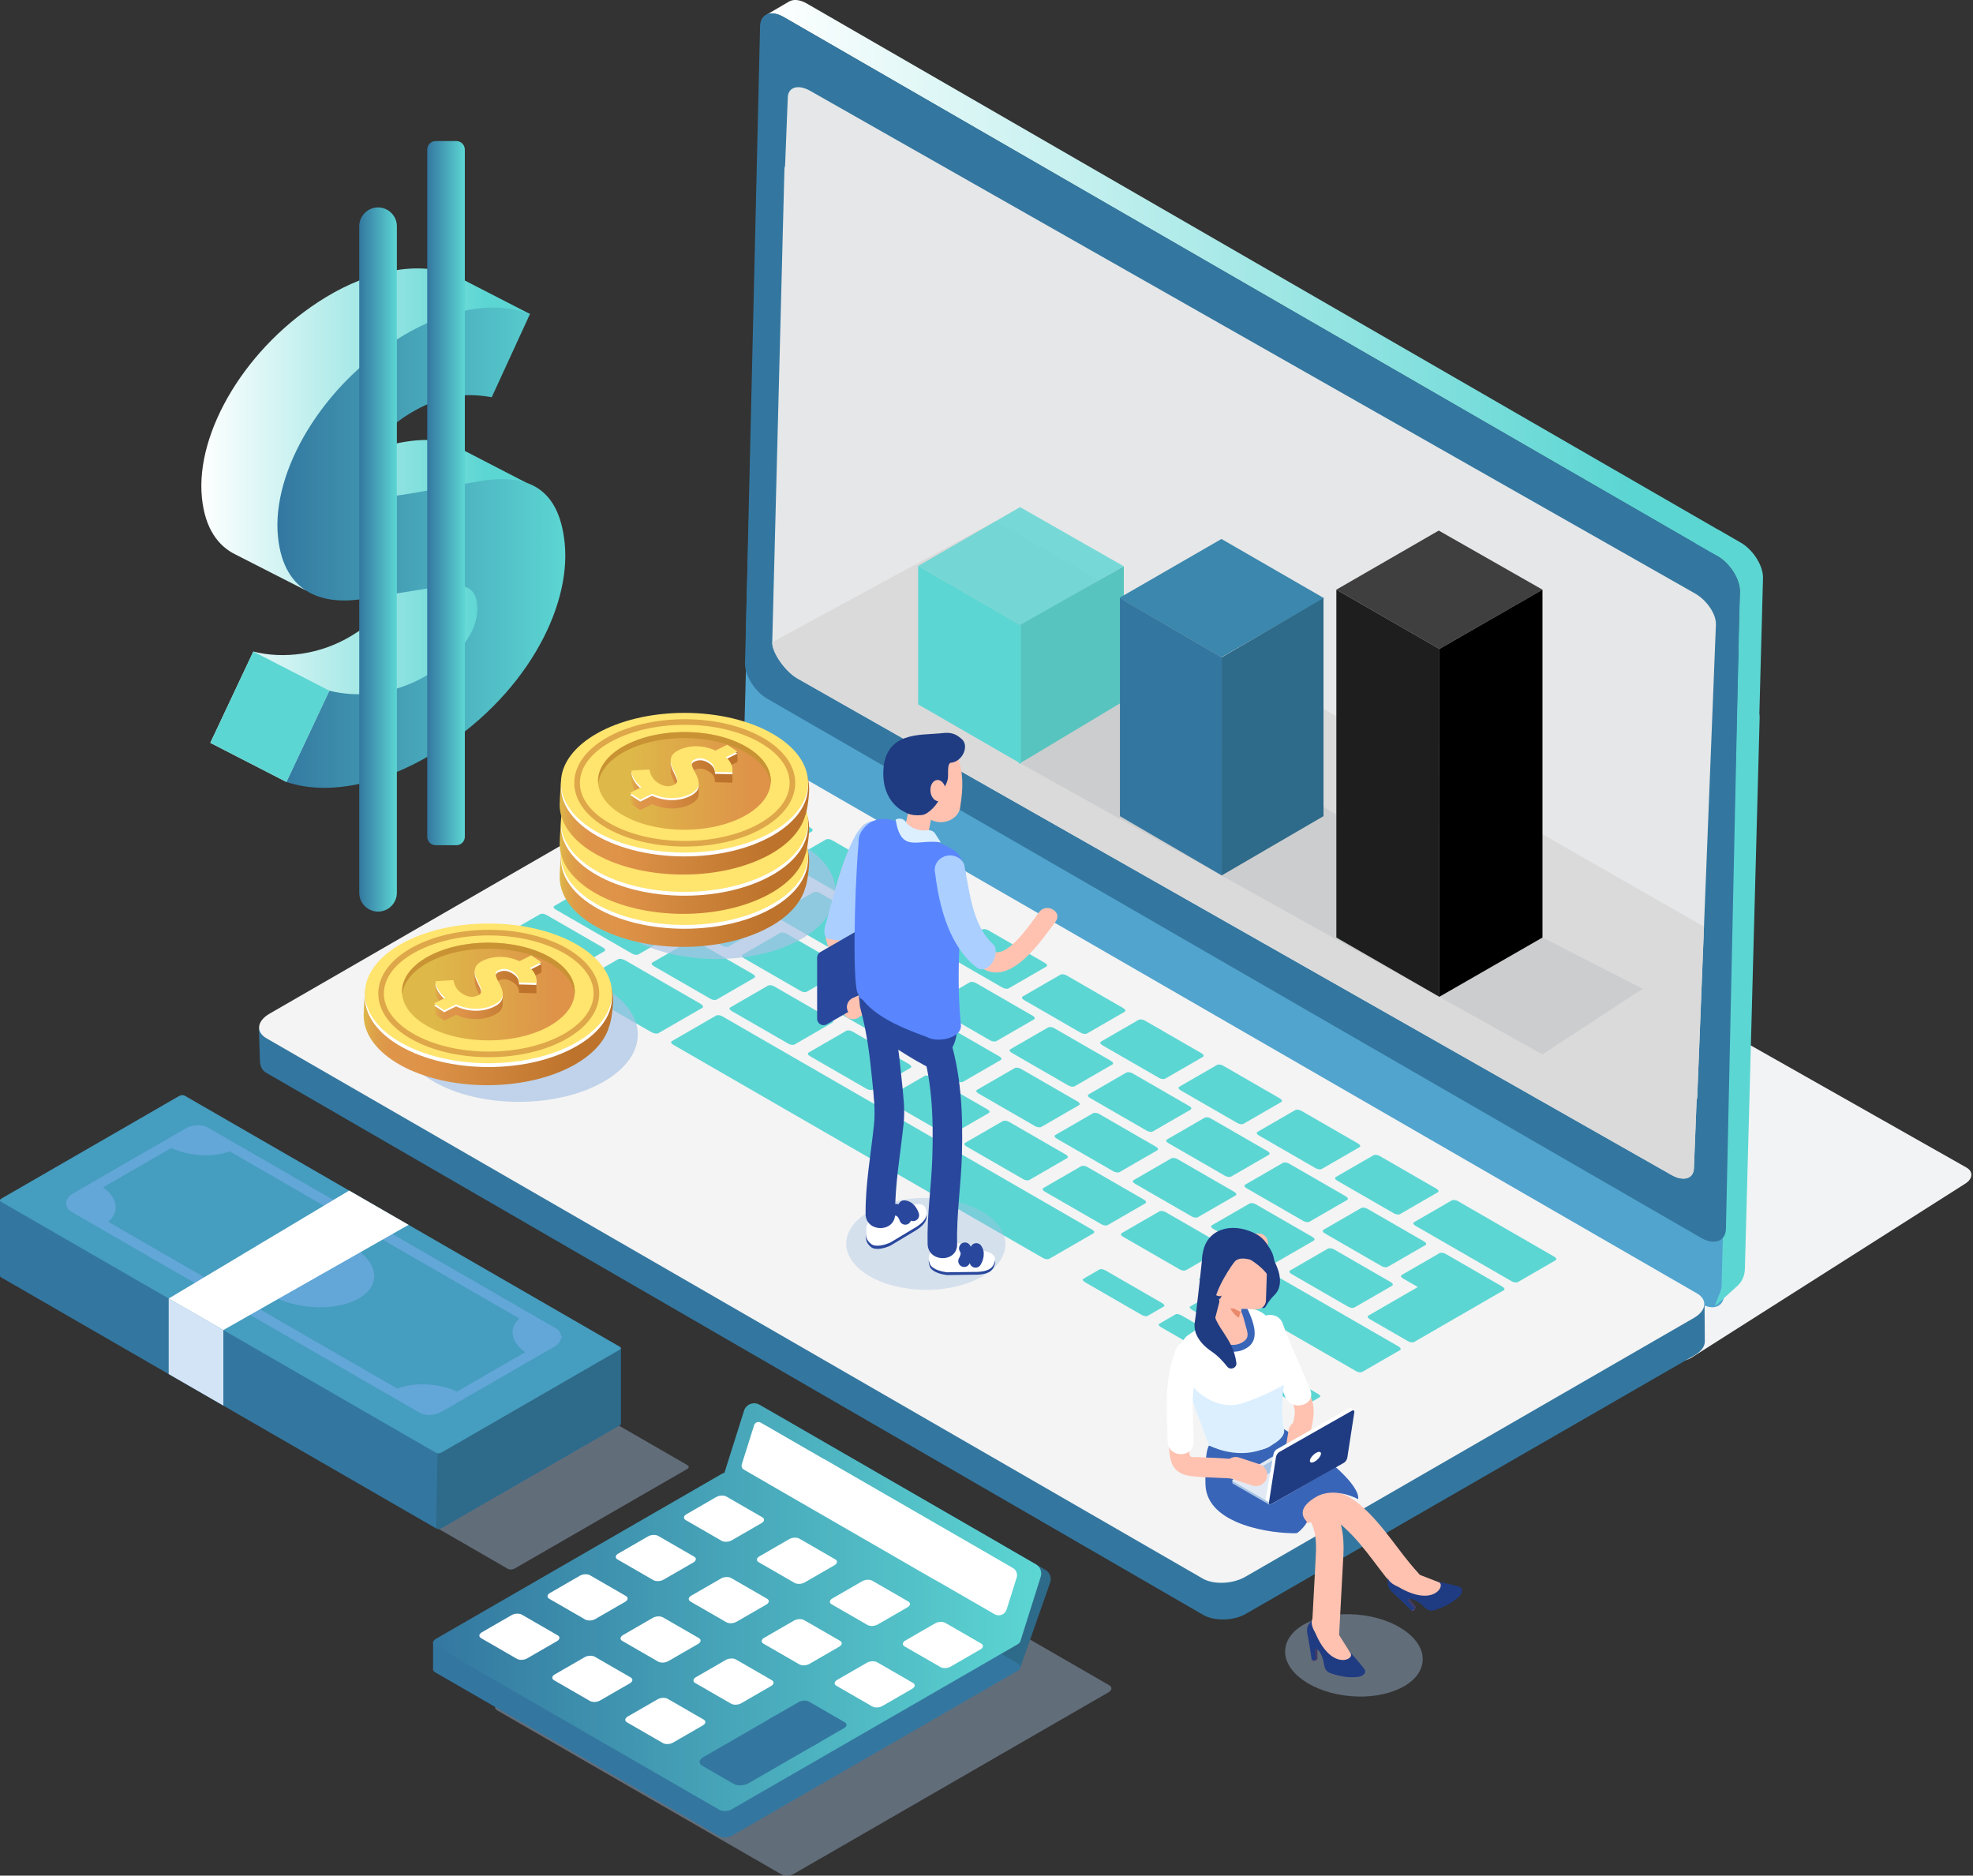 <svg width="405" height="385" viewBox="0 0 405 385" fill="none" xmlns="http://www.w3.org/2000/svg">
<rect x="0" y="0" width="405" height="385" fill="#333333" stroke="none"/>
<g clip-path="url(#clip0)">
<path opacity="0.4" d="M141.135 300.754L109.158 282.302C108.806 282.099 108.19 282.125 107.784 282.359L104.602 284.195C104.58 284.206 104.556 284.215 104.535 284.228L72.379 302.783C71.972 303.018 71.928 303.373 72.28 303.576L104.258 322.028C104.61 322.231 105.225 322.206 105.631 321.971L108.814 320.135C108.836 320.124 108.859 320.115 108.88 320.103L141.037 301.547C141.443 301.312 141.487 300.958 141.135 300.754Z" fill="#A8C4E5"/>
<path d="M341.796 278.962L216.877 208.235C215.431 207.417 215.529 205.932 217.096 204.937L273.252 169.246C274.818 168.25 277.283 168.105 278.729 168.924L403.648 239.65C405.094 240.469 404.996 241.953 403.429 242.949L347.273 278.64C345.706 279.635 343.242 279.78 341.796 278.962Z" fill="#F2F3F4"/>
<path d="M352.436 142.826C355.038 144.328 357.091 147.609 357.022 150.156L353.928 265.695C353.862 268.244 351.697 269.089 349.095 267.587L157.382 156.903C154.78 155.401 152.726 152.121 152.795 149.573L155.887 34.033C155.955 31.485 158.118 30.639 160.719 32.141L352.436 142.826Z" fill="#51A4CE"/>
<path d="M361.889 118.386C361.889 118.383 361.89 118.381 361.89 118.378C361.889 118.371 361.888 118.364 361.888 118.358C361.887 118.342 361.887 118.326 361.886 118.31C361.883 118.242 361.878 118.175 361.872 118.106C361.867 118.052 361.86 117.997 361.853 117.942C361.852 117.934 361.852 117.926 361.851 117.918C361.85 117.912 361.85 117.906 361.849 117.9C361.84 117.835 361.83 117.769 361.82 117.703C361.809 117.637 361.797 117.571 361.784 117.504C361.782 117.495 361.78 117.486 361.778 117.476C361.776 117.467 361.774 117.458 361.772 117.449C361.762 117.402 361.753 117.356 361.742 117.309C361.727 117.244 361.711 117.179 361.694 117.114C361.686 117.083 361.677 117.052 361.669 117.021C361.665 117.007 361.662 116.994 361.658 116.98C361.652 116.959 361.647 116.938 361.641 116.917C361.621 116.851 361.601 116.786 361.58 116.72C361.561 116.658 361.54 116.596 361.518 116.534C361.517 116.531 361.517 116.529 361.516 116.526C361.515 116.525 361.515 116.523 361.514 116.521C361.491 116.455 361.467 116.389 361.442 116.322C361.417 116.257 361.391 116.191 361.365 116.126C361.357 116.108 361.35 116.091 361.342 116.073C361.337 116.061 361.332 116.048 361.327 116.035C361.312 116 361.297 115.965 361.282 115.93C361.255 115.867 361.227 115.804 361.198 115.741C361.176 115.694 361.153 115.646 361.13 115.599C361.127 115.593 361.124 115.586 361.12 115.579C361.117 115.572 361.114 115.565 361.11 115.558C361.081 115.498 361.051 115.439 361.021 115.379C360.992 115.322 360.962 115.265 360.931 115.208C360.918 115.184 360.904 115.16 360.891 115.137C360.886 115.126 360.88 115.116 360.874 115.105C360.862 115.083 360.85 115.061 360.837 115.038C360.804 114.979 360.77 114.92 360.735 114.862C360.701 114.803 360.665 114.745 360.629 114.687C360.626 114.681 360.622 114.676 360.619 114.67C360.613 114.662 360.607 114.653 360.602 114.644C360.563 114.583 360.525 114.521 360.485 114.46C360.447 114.403 360.408 114.347 360.369 114.291C360.343 114.253 360.319 114.215 360.292 114.178C360.28 114.16 360.269 114.142 360.256 114.125C360.191 114.034 360.123 113.945 360.056 113.855C360.034 113.826 360.013 113.797 359.99 113.768C359.986 113.763 359.983 113.759 359.98 113.754C359.893 113.642 359.803 113.531 359.711 113.422C359.698 113.407 359.684 113.392 359.671 113.376C359.659 113.362 359.647 113.349 359.635 113.335C359.603 113.298 359.572 113.26 359.539 113.224C359.485 113.163 359.43 113.102 359.375 113.043C359.354 113.02 359.332 112.998 359.31 112.976C359.299 112.964 359.288 112.952 359.277 112.941C359.257 112.92 359.237 112.898 359.217 112.877C359.163 112.822 359.108 112.767 359.053 112.713C359.011 112.672 358.969 112.632 358.926 112.592C358.919 112.584 358.911 112.577 358.904 112.57C358.897 112.563 358.89 112.556 358.883 112.55C358.824 112.495 358.765 112.441 358.705 112.387C358.643 112.332 358.58 112.278 358.517 112.225C358.516 112.224 358.515 112.223 358.514 112.222C358.512 112.221 358.511 112.219 358.509 112.218C358.449 112.167 358.388 112.117 358.326 112.068C358.262 112.016 358.197 111.966 358.131 111.916C358.123 111.91 358.115 111.905 358.107 111.899C358.098 111.892 358.088 111.885 358.079 111.879C358.032 111.843 357.985 111.808 357.937 111.774C357.872 111.728 357.807 111.683 357.741 111.639C357.723 111.627 357.705 111.616 357.686 111.604C357.68 111.6 357.674 111.595 357.668 111.591C357.666 111.59 357.664 111.59 357.663 111.588C357.624 111.563 357.586 111.538 357.547 111.513C357.482 111.473 357.417 111.433 357.352 111.395C357.337 111.386 352.725 108.723 352.71 108.715L352.69 108.727L166.298 1.116C166.296 1.114 166.288 1.11 166.285 1.108L166.002 0.945C166.001 0.945 166 0.944 166 0.944C165.784 0.82 165.528 0.672 165.498 0.656C165.433 0.621 165.368 0.587 165.304 0.554C165.238 0.521 165.172 0.489 165.107 0.459C165.042 0.428 164.977 0.4 164.912 0.372C164.845 0.344 164.777 0.317 164.711 0.292C164.644 0.266 164.577 0.243 164.511 0.22C164.44 0.197 164.369 0.175 164.299 0.155C164.295 0.154 164.291 0.153 164.287 0.152C164.287 0.152 164.286 0.151 164.285 0.151C164.278 0.149 164.272 0.148 164.266 0.146C164.205 0.13 164.144 0.113 164.085 0.1C164.054 0.092 164.024 0.087 163.993 0.081C163.968 0.076 163.943 0.07 163.919 0.066C163.9 0.062 163.88 0.057 163.861 0.054C163.787 0.041 163.715 0.031 163.643 0.022C163.637 0.022 163.631 0.021 163.625 0.02C163.624 0.019 163.623 0.019 163.623 0.019C163.536 0.01 163.453 0.003 163.37 -1.07038e-05C163.36 -0 163.351 0 163.342 0C163.304 -0.001 163.267 0 163.23 0.001C163.186 0.001 163.14 -0.001 163.097 0.001C163.084 0.002 163.073 0.004 163.06 0.005C163 0.008 162.942 0.016 162.883 0.023C162.852 0.027 162.819 0.028 162.787 0.033C162.78 0.034 162.774 0.036 162.767 0.038C162.651 0.057 162.54 0.084 162.432 0.118C162.425 0.12 162.416 0.121 162.409 0.123C162.397 0.127 162.387 0.134 162.375 0.138C162.236 0.186 162.102 0.243 161.979 0.315L157.21 3.103C157.331 3.032 157.462 2.977 157.598 2.929C157.651 2.911 157.705 2.897 157.759 2.882C157.824 2.864 157.889 2.847 157.957 2.835C158.037 2.82 158.119 2.809 158.203 2.801C158.235 2.798 158.266 2.793 158.298 2.791C158.415 2.785 158.535 2.785 158.658 2.792C158.681 2.793 158.704 2.795 158.727 2.797C158.852 2.806 158.979 2.821 159.11 2.845C159.12 2.846 159.13 2.849 159.139 2.85C159.277 2.876 159.418 2.91 159.562 2.952C159.573 2.955 159.585 2.959 159.596 2.962C159.737 3.005 159.88 3.055 160.026 3.112C160.04 3.118 160.054 3.123 160.069 3.129C160.222 3.192 160.378 3.262 160.536 3.341C160.6 3.374 160.665 3.408 160.73 3.443C160.78 3.47 160.83 3.499 160.881 3.528L161.933 4.135L348.028 111.575L347.855 111.681C347.855 111.681 352.713 114.26 352.778 114.3C352.843 114.341 352.907 114.383 352.972 114.426C353.037 114.47 353.103 114.515 353.167 114.561C353.233 114.607 353.297 114.655 353.362 114.704C353.389 114.724 353.416 114.745 353.443 114.766C353.546 114.846 353.648 114.927 353.748 115.012H353.748C353.749 115.013 353.749 115.013 353.749 115.013C353.851 115.099 353.951 115.187 354.049 115.278C354.062 115.289 354.074 115.301 354.087 115.312C354.181 115.399 354.273 115.489 354.364 115.58C354.378 115.594 354.391 115.608 354.405 115.622C354.494 115.711 354.581 115.803 354.666 115.896C354.682 115.913 354.697 115.93 354.712 115.947C354.796 116.04 354.879 116.135 354.96 116.232C355.002 116.282 355.042 116.333 355.083 116.383C355.133 116.445 355.183 116.506 355.231 116.568C355.287 116.64 355.341 116.714 355.395 116.788C355.43 116.836 355.466 116.883 355.5 116.931C355.53 116.974 355.559 117.017 355.588 117.06C355.64 117.136 355.692 117.211 355.742 117.288C355.755 117.309 355.768 117.329 355.781 117.35C355.849 117.456 355.915 117.562 355.979 117.67C355.984 117.679 355.989 117.688 355.994 117.697C356.06 117.81 356.124 117.924 356.185 118.039C356.191 118.051 356.197 118.062 356.204 118.074C356.263 118.186 356.319 118.298 356.374 118.411C356.38 118.426 356.387 118.44 356.394 118.455C356.447 118.566 356.497 118.677 356.544 118.789C356.551 118.806 356.558 118.822 356.565 118.839C356.612 118.95 356.655 119.062 356.696 119.173C356.703 119.19 356.709 119.207 356.715 119.224C356.755 119.335 356.793 119.447 356.828 119.558C356.833 119.574 356.838 119.59 356.842 119.607C356.877 119.719 356.908 119.831 356.936 119.942C356.94 119.957 356.944 119.972 356.947 119.986C356.975 120.099 357 120.211 357.021 120.322C357.032 120.378 357.043 120.434 357.052 120.49C357.063 120.556 357.072 120.621 357.081 120.687C357.09 120.756 357.097 120.824 357.103 120.893C357.11 120.961 357.115 121.029 357.118 121.097C357.122 121.171 357.125 121.244 357.125 121.316C357.126 121.373 357.125 121.429 357.124 121.485C357.124 121.485 357.121 121.596 357.116 121.788L356.627 140.041C356.463 139.947 355.622 139.463 355.608 139.455L350.642 142.126C350.642 142.126 352.024 142.926 352.088 142.967C352.154 143.008 352.218 143.05 352.283 143.093C352.348 143.137 352.413 143.182 352.478 143.228C352.543 143.274 352.608 143.322 352.672 143.37C352.699 143.391 352.726 143.412 352.753 143.433C352.856 143.513 352.958 143.594 353.059 143.679L353.059 143.679C353.161 143.765 353.261 143.854 353.359 143.945C353.372 143.956 353.385 143.967 353.397 143.979C353.491 144.066 353.583 144.155 353.674 144.247C353.688 144.261 353.702 144.275 353.715 144.288C353.804 144.378 353.891 144.47 353.976 144.563C353.991 144.58 354.007 144.597 354.022 144.614C354.106 144.707 354.189 144.802 354.27 144.898C354.312 144.948 354.352 145 354.393 145.05C354.443 145.111 354.493 145.172 354.541 145.235C354.597 145.307 354.651 145.381 354.705 145.454C354.74 145.502 354.776 145.549 354.81 145.598C354.84 145.64 354.869 145.684 354.898 145.727C354.95 145.802 355.002 145.878 355.052 145.955C355.065 145.975 355.078 145.996 355.091 146.017C355.159 146.123 355.225 146.229 355.288 146.337C355.294 146.346 355.299 146.355 355.304 146.364C355.37 146.477 355.434 146.591 355.495 146.706C355.501 146.717 355.507 146.729 355.513 146.741C355.573 146.853 355.629 146.965 355.683 147.078C355.69 147.093 355.697 147.107 355.704 147.121C355.757 147.233 355.806 147.344 355.854 147.455C355.861 147.472 355.868 147.489 355.875 147.506C355.921 147.617 355.965 147.728 356.006 147.839C356.012 147.856 356.018 147.873 356.025 147.89C356.065 148.002 356.103 148.113 356.137 148.225C356.142 148.241 356.147 148.257 356.152 148.273C356.186 148.386 356.218 148.497 356.246 148.609C356.25 148.624 356.253 148.638 356.257 148.653C356.285 148.765 356.31 148.878 356.331 148.989C356.342 149.045 356.352 149.101 356.361 149.156C356.368 149.197 356.373 149.237 356.379 149.277L354.065 235.669C354.051 236.21 352.412 239.607 352.851 239.35L354.075 238.238L353.375 264.336C353.361 264.877 351.723 268.274 352.162 268.017L356.646 263.938C357.595 263.074 358.137 261.842 358.174 260.461L361.167 148.719C361.181 148.178 361.203 147.364 361.203 147.364C361.204 147.308 361.205 147.252 361.204 147.196C361.204 147.148 361.202 147.099 361.2 147.051C361.2 147.049 361.201 147.046 361.201 147.043C361.2 147.037 361.199 147.03 361.199 147.024C361.198 147.008 361.198 146.992 361.197 146.976C361.194 146.908 361.189 146.84 361.183 146.772C361.178 146.717 361.171 146.663 361.164 146.608C361.163 146.6 361.163 146.592 361.162 146.584C361.161 146.578 361.16 146.572 361.16 146.566C361.156 146.541 361.152 146.515 361.148 146.489L361.856 120.052C361.871 119.511 361.893 118.697 361.893 118.697C361.894 118.641 361.895 118.585 361.894 118.528C361.893 118.482 361.89 118.434 361.889 118.386Z" fill="url(#paint0_linear)"/>
<path d="M352.57 129.353C355.172 130.855 356.966 129.377 356.897 131.924L354.287 252.263C354.222 254.812 351.832 255.616 349.23 254.114L157.516 143.43C154.914 141.928 152.861 138.647 152.93 136.1L156.022 20.559C156.09 18.012 158.252 17.166 160.854 18.668L352.57 129.353Z" fill="#3377A0"/>
<path d="M352.57 114.157C355.172 115.659 357.225 118.939 357.157 121.486L354.287 237.066C354.221 239.615 351.831 240.419 349.229 238.917L157.516 128.233C154.914 126.731 153.028 132.405 153.097 129.857L156.021 5.363C156.09 2.816 158.252 1.969 160.854 3.471L352.57 114.157Z" fill="#3377A0"/>
<path d="M352.227 128.205C352.311 126.069 350.383 123.205 347.918 121.805L166.323 18.654C163.858 17.255 161.794 17.851 161.71 19.986L161.157 33.98C161.08 34.208 161.032 34.461 161.021 34.744L158.521 131.808C158.437 133.944 161.223 137.862 163.688 139.262L343.098 241.171C345.562 242.571 347.629 241.976 347.711 239.839L348.263 225.847C348.34 225.619 348.388 225.365 348.399 225.081L352.227 128.205Z" fill="#E6E7E8"/>
<path d="M349.777 190.218L204.326 106.965L158.522 131.808C158.437 133.944 161.224 137.863 163.688 139.262L343.098 241.171C345.562 242.571 347.629 241.976 347.711 239.839L348.264 225.847C348.341 225.619 348.389 225.365 348.4 225.081L349.777 190.218Z" fill="#DADADA"/>
<path d="M349.952 275.43L349.897 267.838L342.53 272.553L340.949 268.911L156.239 162.325C154.015 161.041 149.594 161.203 147.025 162.686L67.004 208.575V207.297L54.85 213.2L53.142 211.044L53.373 218.115C53.559 219.338 54.029 219.842 54.783 220.277L247 331.486C249.225 332.77 253.149 332.754 255.718 331.272L347.824 278.196C349.227 277.387 349.943 276.382 349.946 275.394L349.952 275.43Z" fill="#3377A0"/>
<path d="M246.896 324.028L54.684 213.112C52.46 211.828 52.741 209.565 55.31 208.083L147.415 154.934C149.984 153.451 153.906 153.289 156.131 154.573L348.342 265.488C350.567 266.772 350.286 269.035 347.717 270.518L255.612 323.667C253.043 325.149 249.121 325.312 246.896 324.028Z" fill="#F4F4F4"/>
<path d="M158.931 175.122C158.652 175.283 158.082 175.217 157.662 174.975L145.993 168.244C145.572 168.001 145.457 167.672 145.736 167.511L153.466 163.048C153.747 162.886 154.315 162.953 154.736 163.196L166.405 169.927C166.826 170.169 166.942 170.497 166.661 170.659L158.931 175.122Z" fill="#5CD6D3"/>
<path d="M172.469 195.219C172.187 195.381 171.622 195.318 171.196 195.072L159.527 188.342C159.107 188.099 158.995 187.773 159.277 187.61L167.01 183.145C167.285 182.987 167.851 183.05 168.271 183.293L179.94 190.023C180.366 190.269 180.476 190.595 180.202 190.753L172.469 195.219Z" fill="#5CD6D3"/>
<path d="M165.625 203.562C165.345 203.724 164.778 203.655 164.359 203.413L152.688 196.681C152.274 196.443 152.149 196.113 152.429 195.951L160.163 191.485C160.437 191.327 161.013 191.397 161.427 191.635L173.099 198.367C173.518 198.609 173.633 198.938 173.359 199.096L165.625 203.562Z" fill="#5CD6D3"/>
<path d="M147.109 205.172C146.833 205.332 146.263 205.267 145.845 205.026L134.175 198.295C133.759 198.055 133.644 197.724 133.92 197.565L141.653 193.1C141.93 192.94 142.504 193.006 142.919 193.246L154.589 199.977C155.007 200.218 155.118 200.547 154.841 200.707L147.109 205.172Z" fill="#5CD6D3"/>
<path d="M114.995 200.49C114.716 200.651 114.148 200.585 113.727 200.342L102.058 193.611C101.637 193.369 101.521 193.04 101.8 192.879L110.879 187.638C111.151 187.48 111.726 187.544 112.147 187.787L123.816 194.517C124.236 194.76 124.346 195.091 124.074 195.248L114.995 200.49Z" fill="#5CD6D3"/>
<path d="M135.116 212.094C134.837 212.255 134.163 212.127 133.609 211.808L118.32 202.99C117.773 202.674 117.548 202.283 117.827 202.122L126.906 196.88C127.179 196.723 127.862 196.849 128.409 197.165L143.698 205.983C144.252 206.303 144.468 206.695 144.195 206.852L135.116 212.094Z" fill="#5CD6D3"/>
<path d="M235.555 270.11C235.323 270.244 234.793 270.155 234.373 269.913L222.712 263.187C222.286 262.941 222.129 262.633 222.361 262.499L225.718 260.561C225.948 260.429 226.484 260.518 226.909 260.763L238.57 267.489C238.99 267.732 239.142 268.039 238.912 268.172L235.555 270.11Z" fill="#5CD6D3"/>
<path d="M251.147 279.336C250.915 279.47 250.384 279.382 249.964 279.139L238.304 272.413C237.878 272.168 237.721 271.86 237.953 271.726L241.309 269.788C241.539 269.655 242.075 269.744 242.501 269.99L254.162 276.716C254.582 276.958 254.733 277.265 254.504 277.398L251.147 279.336Z" fill="#5CD6D3"/>
<path d="M267.676 288.654C267.453 288.783 266.927 288.69 266.507 288.447L254.843 281.719C254.424 281.478 254.256 281.172 254.48 281.043L257.713 279.176C257.934 279.048 258.467 279.143 258.886 279.385L270.55 286.113C270.971 286.355 271.131 286.659 270.909 286.787L267.676 288.654Z" fill="#5CD6D3"/>
<path d="M257.51 275.779C257.286 275.908 256.761 275.815 256.341 275.572L244.676 268.844C244.258 268.603 244.09 268.297 244.314 268.168L247.547 266.3C247.768 266.173 248.301 266.268 248.719 266.509L260.384 273.237C260.804 273.48 260.965 273.784 260.743 273.912L257.51 275.779Z" fill="#5CD6D3"/>
<path d="M215.387 258.387C215.108 258.548 214.535 258.478 214.113 258.235L138.176 214.436C137.762 214.197 137.638 213.865 137.917 213.704L146.996 208.462C147.269 208.304 147.851 208.372 148.265 208.611L224.202 252.41C224.624 252.653 224.738 252.987 224.466 253.145L215.387 258.387Z" fill="#5CD6D3"/>
<path d="M133.033 209.201C133.016 209.211 132.961 209.196 132.911 209.167L123.991 204.022C123.942 203.994 123.915 203.962 123.933 203.952L124.497 203.627C124.514 203.617 124.569 203.632 124.618 203.66L133.538 208.806C133.588 208.834 133.614 208.866 133.597 208.876L133.033 209.201Z" fill="#5CD6D3"/>
<path d="M110.162 195.025C110.144 195.035 110.113 195.033 110.092 195.021L106.305 192.837C106.285 192.825 106.281 192.806 106.299 192.797L106.863 192.471C106.88 192.461 106.912 192.463 106.932 192.475L110.719 194.659C110.74 194.671 110.743 194.69 110.726 194.7L110.162 195.025Z" fill="#5CD6D3"/>
<path d="M163.106 214.391C162.83 214.551 162.26 214.486 161.837 214.242L150.168 207.512C149.754 207.273 149.632 206.939 149.909 206.78L157.641 202.315C157.918 202.155 158.498 202.224 158.912 202.463L170.581 209.193C171.004 209.437 171.115 209.767 170.838 209.927L163.106 214.391Z" fill="#5CD6D3"/>
<path d="M179.172 223.658C178.896 223.817 178.322 223.75 177.908 223.512L166.241 216.782C165.822 216.541 165.704 216.209 165.98 216.049L173.713 211.585C173.99 211.425 174.567 211.492 174.985 211.733L186.653 218.463C187.067 218.702 187.182 219.033 186.905 219.193L179.172 223.658Z" fill="#5CD6D3"/>
<path d="M195.24 232.926C194.964 233.085 194.393 233.02 193.976 232.779L182.306 226.048C181.89 225.808 181.776 225.478 182.052 225.319L189.785 220.854C190.062 220.694 190.634 220.759 191.05 220.999L202.721 227.73C203.137 227.971 203.25 228.301 202.972 228.461L195.24 232.926Z" fill="#5CD6D3"/>
<path d="M211.309 242.194C211.033 242.353 210.464 242.289 210.044 242.047L198.374 235.316C197.952 235.073 197.838 234.743 198.114 234.584L205.847 230.119C206.124 229.959 206.696 230.024 207.118 230.267L218.788 236.998C219.208 237.24 219.319 237.569 219.041 237.729L211.309 242.194Z" fill="#5CD6D3"/>
<path d="M227.378 251.463C227.102 251.622 226.527 251.554 226.105 251.31L214.439 244.582C214.022 244.342 213.909 244.012 214.185 243.853L221.917 239.388C222.195 239.228 222.767 239.293 223.183 239.533L234.849 246.262C235.271 246.505 235.388 246.838 235.111 246.998L227.378 251.463Z" fill="#5CD6D3"/>
<path d="M243.448 260.724C243.172 260.883 242.599 260.816 242.181 260.575L230.514 253.846C230.094 253.604 229.978 253.273 230.254 253.114L237.987 248.649C238.264 248.489 238.838 248.555 239.258 248.797L250.925 255.526C251.344 255.768 251.458 256.099 251.181 256.259L243.448 260.724Z" fill="#5CD6D3"/>
<path d="M279.639 281.598C279.363 281.758 278.793 281.692 278.372 281.45L246.58 263.113C246.16 262.87 246.046 262.541 246.323 262.382L254.055 257.917C254.332 257.757 254.904 257.822 255.325 258.064L287.117 276.401C287.537 276.643 287.649 276.973 287.372 277.134L279.639 281.598Z" fill="#5CD6D3"/>
<path d="M181.615 212.777C181.335 212.939 180.776 212.875 180.354 212.631L168.683 205.9C168.264 205.658 168.147 205.333 168.427 205.171L176.161 200.705C176.435 200.547 177.003 200.612 177.423 200.853L189.094 207.585C189.516 207.828 189.623 208.153 189.349 208.311L181.615 212.777Z" fill="#5CD6D3"/>
<path d="M197.687 222.047C197.406 222.209 196.839 222.139 196.423 221.9L184.748 215.166C184.333 214.927 184.215 214.601 184.496 214.439L192.23 209.973C192.504 209.815 193.073 209.88 193.488 210.12L205.163 216.853C205.579 217.093 205.695 217.423 205.421 217.581L197.687 222.047Z" fill="#5CD6D3"/>
<path d="M213.754 231.315C213.474 231.477 212.905 231.406 212.488 231.166L200.82 224.436C200.407 224.197 200.278 223.865 200.558 223.704L208.292 219.238C208.566 219.08 209.146 219.151 209.559 219.39L221.228 226.12C221.645 226.36 221.762 226.691 221.489 226.849L213.754 231.315Z" fill="#5CD6D3"/>
<path d="M229.819 240.581C229.539 240.743 228.974 240.674 228.555 240.433L216.889 233.704C216.468 233.461 216.349 233.135 216.63 232.973L224.364 228.508C224.638 228.349 225.208 228.415 225.628 228.658L237.295 235.387C237.713 235.628 237.827 235.957 237.554 236.115L229.819 240.581Z" fill="#5CD6D3"/>
<path d="M245.894 249.845C245.614 250.007 245.047 249.937 244.63 249.697L232.957 242.964C232.536 242.721 232.421 242.397 232.701 242.235L240.435 237.769C240.709 237.611 241.276 237.675 241.696 237.918L253.37 244.651C253.787 244.891 253.903 245.221 253.629 245.379L245.894 249.845Z" fill="#5CD6D3"/>
<path d="M261.957 259.11C261.677 259.271 261.113 259.204 260.695 258.962L249.03 252.235C248.606 251.99 248.487 251.664 248.767 251.502L256.501 247.036C256.775 246.878 257.346 246.944 257.769 247.188L269.434 253.916C269.853 254.158 269.965 254.485 269.691 254.644L261.957 259.11Z" fill="#5CD6D3"/>
<path d="M278.025 268.377C277.745 268.539 277.179 268.471 276.762 268.23L265.089 261.497C264.672 261.257 264.557 260.932 264.837 260.771L272.571 256.305C272.845 256.147 273.412 256.211 273.828 256.451L285.502 263.184C285.919 263.425 286.033 263.754 285.759 263.912L278.025 268.377Z" fill="#5CD6D3"/>
<path d="M188.462 204.436C188.18 204.598 187.612 204.533 187.191 204.29L175.521 197.559C175.106 197.32 174.992 196.992 175.274 196.829L183.007 192.364C183.281 192.206 183.851 192.271 184.266 192.51L195.935 199.241C196.356 199.484 196.469 199.812 196.195 199.971L188.462 204.436Z" fill="#5CD6D3"/>
<path d="M204.526 213.701C204.244 213.864 203.675 213.797 203.259 213.558L191.59 206.827C191.171 206.585 191.055 206.256 191.337 206.094L199.07 201.629C199.344 201.47 199.915 201.537 200.334 201.778L212.004 208.509C212.419 208.748 212.534 209.078 212.259 209.236L204.526 213.701Z" fill="#5CD6D3"/>
<path d="M220.596 222.97C220.314 223.133 219.746 223.067 219.323 222.823L207.656 216.093C207.239 215.853 207.124 215.525 207.406 215.362L215.139 210.897C215.414 210.739 215.983 210.804 216.4 211.044L228.067 217.774C228.49 218.018 228.604 218.346 228.329 218.505L220.596 222.97Z" fill="#5CD6D3"/>
<path d="M236.661 232.236C236.379 232.399 235.815 232.335 235.394 232.092L223.724 225.361C223.303 225.119 223.188 224.79 223.47 224.628L231.203 220.162C231.477 220.004 232.047 220.07 232.468 220.312L244.138 227.043C244.559 227.286 244.668 227.612 244.393 227.771L236.661 232.236Z" fill="#5CD6D3"/>
<path d="M252.733 241.498C252.451 241.661 251.882 241.595 251.468 241.356L239.798 234.625C239.376 234.382 239.264 234.055 239.546 233.893L247.279 229.428C247.554 229.269 248.121 229.333 248.543 229.576L260.213 236.307C260.626 236.546 260.74 236.875 260.466 237.033L252.733 241.498Z" fill="#5CD6D3"/>
<path d="M268.804 250.768C268.522 250.931 267.953 250.864 267.529 250.62L255.861 243.89C255.448 243.651 255.329 243.321 255.611 243.158L263.344 238.693C263.618 238.535 264.192 238.602 264.605 238.841L276.274 245.571C276.697 245.815 276.812 246.144 276.537 246.303L268.804 250.768Z" fill="#5CD6D3"/>
<path d="M284.869 260.034C284.587 260.196 284.018 260.13 283.601 259.89L271.931 253.159C271.51 252.916 271.397 252.589 271.679 252.426L279.412 247.961C279.686 247.802 280.255 247.867 280.675 248.11L292.345 254.841C292.762 255.081 292.876 255.41 292.601 255.569L284.869 260.034Z" fill="#5CD6D3"/>
<path d="M156.402 185.952C156.12 186.114 155.55 186.048 155.129 185.805L135.344 174.393C134.923 174.15 134.807 173.822 135.089 173.659L142.822 169.194C143.097 169.035 143.667 169.101 144.088 169.344L163.874 180.756C164.295 180.999 164.409 181.328 164.135 181.486L156.402 185.952Z" fill="#5CD6D3"/>
<path d="M311.583 263.154C311.304 263.315 310.735 263.249 310.315 263.006L290.528 251.594C290.115 251.356 289.994 251.024 290.274 250.863L298.004 246.399C298.284 246.238 298.858 246.307 299.271 246.546L319.058 257.958C319.478 258.201 319.594 258.529 319.314 258.691L311.583 263.154Z" fill="#5CD6D3"/>
<path d="M149.554 194.293C149.273 194.454 148.712 194.388 148.287 194.143L124.7 180.539C124.279 180.296 124.16 179.969 124.44 179.808L132.174 175.342C132.448 175.184 133.018 175.25 133.439 175.493L157.027 189.097C157.452 189.342 157.562 189.669 157.288 189.827L149.554 194.293Z" fill="#5CD6D3"/>
<path d="M131.046 195.907C130.77 196.067 130.198 196.001 129.778 195.759L114.051 186.687C113.63 186.444 113.516 186.115 113.792 185.956L121.525 181.491C121.802 181.331 122.374 181.396 122.795 181.639L138.522 190.71C138.943 190.952 139.056 191.283 138.779 191.443L131.046 195.907Z" fill="#5CD6D3"/>
<path d="M174.996 184.388C174.716 184.549 174.15 184.484 173.724 184.239L162.063 177.513C161.642 177.27 161.527 176.941 161.806 176.78L169.536 172.317C169.816 172.155 170.385 172.222 170.806 172.465L182.467 179.191C182.893 179.436 183.006 179.763 182.726 179.924L174.996 184.388Z" fill="#5CD6D3"/>
<path d="M190.993 193.607C190.713 193.768 190.142 193.701 189.722 193.459L178.052 186.728C177.635 186.487 177.517 186.157 177.796 185.996L185.526 181.532C185.807 181.371 186.378 181.439 186.795 181.68L198.464 188.41C198.885 188.653 199.003 188.982 198.722 189.144L190.993 193.607Z" fill="#5CD6D3"/>
<path d="M207.053 202.87C206.774 203.031 206.211 202.969 205.789 202.726L194.12 195.995C193.702 195.754 193.587 195.425 193.866 195.264L201.596 190.801C201.877 190.639 202.445 190.706 202.863 190.947L214.532 197.677C214.954 197.921 215.064 198.245 214.784 198.407L207.053 202.87Z" fill="#5CD6D3"/>
<path d="M223.127 212.141C222.848 212.302 222.276 212.235 221.857 211.993L210.195 205.267C209.772 205.023 209.658 204.695 209.937 204.534L217.667 200.07C217.947 199.909 218.515 199.975 218.938 200.219L230.6 206.945C231.019 207.187 231.137 207.516 230.857 207.678L223.127 212.141Z" fill="#5CD6D3"/>
<path d="M239.188 221.405C238.909 221.566 238.348 221.505 237.925 221.261L226.258 214.532C225.835 214.288 225.721 213.96 226 213.799L233.73 209.335C234.011 209.174 234.578 209.24 235.001 209.484L246.668 216.213C247.091 216.457 247.199 216.78 246.919 216.942L239.188 221.405Z" fill="#5CD6D3"/>
<path d="M255.265 230.67C254.986 230.832 254.415 230.764 254 230.525L242.326 223.792C241.909 223.551 241.796 223.224 242.075 223.063L249.805 218.599C250.086 218.438 250.652 218.503 251.069 218.744L262.743 225.477C263.158 225.716 263.275 226.045 262.995 226.207L255.265 230.67Z" fill="#5CD6D3"/>
<path d="M271.333 239.938C271.054 240.099 270.484 240.033 270.064 239.791L258.396 233.061C257.974 232.817 257.857 232.488 258.136 232.326L265.866 227.863C266.146 227.701 266.716 227.769 267.139 228.012L278.807 234.742C279.227 234.985 279.343 235.313 279.063 235.475L271.333 239.938Z" fill="#5CD6D3"/>
<path d="M287.396 249.203C287.116 249.364 286.55 249.3 286.134 249.06L274.456 242.324C274.041 242.085 273.928 241.757 274.207 241.596L281.937 237.133C282.217 236.971 282.784 237.037 283.199 237.276L294.877 244.011C295.293 244.252 295.406 244.578 295.126 244.739L287.396 249.203Z" fill="#5CD6D3"/>
<path d="M296.739 257.375C296.546 257.264 296.308 257.18 296.056 257.152C295.809 257.122 295.611 257.154 295.481 257.23L287.748 261.695C287.619 261.769 287.559 261.886 287.608 262.029C287.663 262.172 287.802 262.313 287.995 262.424L291.042 264.181L280.902 270.036C280.77 270.112 280.719 270.232 280.769 270.373C280.82 270.515 280.964 270.653 281.161 270.767L289.022 275.301C289.22 275.415 289.459 275.499 289.709 275.528C289.956 275.56 290.16 275.527 290.291 275.452L308.673 264.838C308.803 264.763 308.856 264.647 308.802 264.504C308.753 264.358 308.608 264.221 308.41 264.106L296.739 257.375Z" fill="#5CD6D3"/>
<path d="M128.956 192.141C128.938 192.151 128.884 192.136 128.834 192.107L119.914 186.962C119.865 186.934 119.838 186.902 119.856 186.892L120.419 186.567C120.436 186.557 120.492 186.572 120.541 186.6L129.461 191.746C129.51 191.774 129.537 191.806 129.52 191.816L128.956 192.141Z" fill="#5CD6D3"/>
<path d="M127.239 291.949L37.922 240.409C37.639 240.246 37.145 240.266 36.819 240.455L0.277 261.541C-0.05 261.73 -0.085 262.015 0.198 262.178L89.514 313.718C89.797 313.881 90.291 313.861 90.618 313.672L127.159 292.586C127.486 292.397 127.522 292.112 127.239 291.949Z" fill="#3377A0"/>
<path d="M36.593 246.376H0V261.898H36.593V246.376Z" fill="#3377A0"/>
<path d="M127.423 276.65H90.83V292.173H127.423V276.65Z" fill="#1172A3"/>
<path d="M127.409 292.173H127.423V276.65L90.089 284.135L89.514 313.718C89.797 313.881 90.291 313.861 90.618 313.673L127.159 292.586C127.365 292.468 127.44 292.313 127.409 292.173Z" fill="#2E6A89"/>
<path d="M89.507 298.207L0.191 246.668C-0.092 246.504 -0.056 246.219 0.27 246.031L36.812 224.944C37.138 224.756 37.633 224.736 37.915 224.899L127.232 276.439C127.515 276.602 127.479 276.887 127.153 277.076L90.611 298.162C90.284 298.35 89.79 298.371 89.507 298.207Z" fill="#459DBF"/>
<g opacity="0.71">
<path opacity="0.71" d="M72.235 255.849C66.731 252.673 58.453 252.301 53.745 255.017C49.038 257.733 49.684 262.51 55.188 265.686C60.692 268.862 68.97 269.235 73.678 266.519C78.385 263.802 77.739 259.026 72.235 255.849Z" fill="#7FB0F0"/>
<path opacity="0.71" d="M115.487 274.383L115.175 274.203C115.11 273.576 114.722 273.014 114.08 272.644L42.679 231.443C41.467 230.744 39.53 230.806 38.172 231.588L14.937 244.996C14.137 245.457 13.658 246.121 13.591 246.837L13.479 246.901L13.581 246.96C13.581 246.976 13.577 246.992 13.577 247.009C13.577 247.712 13.981 248.349 14.685 248.756L86.086 289.957C86.651 290.282 87.371 290.443 88.118 290.443C88.976 290.443 89.868 290.231 90.593 289.812L113.829 276.404C114.63 275.942 115.108 275.278 115.175 274.563L115.487 274.383ZM81.575 285.037L22.207 250.779C24.607 248.801 24.195 245.917 21.183 243.709L35.138 235.655C38.877 237.354 43.736 237.622 47.155 236.342L106.594 270.641C104.375 272.614 104.84 275.418 107.784 277.576L93.828 285.629C90.002 283.89 85.003 283.652 81.575 285.037Z" fill="#7FB0F0"/>
</g>
<path d="M34.628 282.046V266.539L45.847 273.013V288.52L34.628 282.046Z" fill="#D4E4F7"/>
<path d="M45.847 273.013L83.866 251.415L71.672 244.378L34.628 266.539L45.847 273.013Z" fill="white"/>
<path opacity="0.4" d="M292.025 341.013C292.426 336.393 286.437 332.1 278.648 331.424C270.86 330.749 264.22 333.946 263.819 338.566C263.417 343.186 269.406 347.479 277.195 348.155C284.984 348.831 291.623 345.633 292.025 341.013Z" fill="#A8C4E5"/>
<path d="M259.16 273.051C259.949 278.106 261.783 281.801 264.3 286.155C265.127 287.586 266.02 288.858 265.744 290.521C265.364 292.806 264.644 294.978 264.387 297.313C264.106 299.869 268.113 299.849 268.391 297.313C268.85 293.14 270.751 290.002 268.768 285.981C267.726 283.87 266.33 281.96 265.242 279.875C263.957 277.414 263.445 274.709 263.02 271.987C262.625 269.45 258.766 270.527 259.16 273.051Z" fill="#FFC2B0"/>
<path d="M258.181 273.152C259.816 277.797 261.995 282.151 263.816 286.711C265.074 289.862 270.239 288.487 268.964 285.292C267.142 280.731 264.964 276.376 263.329 271.733C262.197 268.516 257.037 269.901 258.181 273.152Z" fill="white"/>
<path d="M256.729 301.998C261.223 304.021 266.749 307.816 269.047 312.33C270.388 314.964 270.188 317.662 270.037 320.482C269.772 325.428 269.507 330.375 269.242 335.321C269.047 338.953 274.698 338.943 274.893 335.321C275.182 329.913 275.472 324.505 275.762 319.096C275.964 315.33 275.396 311.609 273.291 308.384C270.188 303.63 264.71 299.43 259.581 297.121C256.292 295.64 253.415 300.506 256.729 301.998Z" fill="#FFC2B0"/>
<path d="M291.13 322.879C287.04 318.434 284.122 313.226 279.536 309.188C276.695 306.686 273.611 305.302 269.9 306.381C265.431 307.68 261.743 307.922 257.685 305.201C254.657 303.17 251.825 308.061 254.833 310.078C258.624 312.62 262.88 313.579 267.387 312.836C268.918 312.584 270.344 312.046 271.844 311.693C272.464 311.548 272.41 311.519 272.738 311.563C274.078 311.743 275.274 312.92 276.203 313.783C280.433 317.715 283.255 322.657 287.134 326.873C289.601 329.554 293.589 325.552 291.13 322.879Z" fill="#FFC2B0"/>
<path d="M290.35 330.434L290.525 330.074C290.624 329.869 290.537 329.619 290.332 329.52C290.127 329.421 289.877 329.507 289.778 329.713L289.603 330.073C289.504 330.278 289.59 330.528 289.796 330.627C290.001 330.726 290.251 330.64 290.35 330.434Z" fill="#514677"/>
<path d="M290.478 329.632L289.357 328.122C289.221 327.939 288.96 327.9 288.777 328.036C288.594 328.172 288.555 328.433 288.691 328.616L289.812 330.127C289.948 330.31 290.209 330.348 290.392 330.213C290.576 330.077 290.614 329.816 290.478 329.632Z" fill="#423A66"/>
<path d="M285.813 326.822C287.422 328.284 289.683 330.554 289.683 330.554L290.392 330.213L288.972 328.505C288.85 328.184 289.52 328.135 289.921 328.273C292.298 329.09 292.343 330.675 294.03 330.611C294.03 330.611 297.508 329.863 299.765 327.436C299.765 327.436 300.657 326.065 299.568 325.707C297.427 325.004 290.522 323.751 289.051 323.342L288.798 323.429L285.777 322.24C285.145 322.476 284.748 323.971 284.907 324.958C284.846 325.519 285.145 326.214 285.813 326.822Z" fill="#1F3B82"/>
<path d="M285.992 321.788L287.863 321.888C287.863 321.888 294.148 324.281 295.373 324.783C296.795 325.366 294.323 330.019 287.084 325.755C282.733 323.896 285.992 321.788 285.992 321.788Z" fill="#FFC2B0"/>
<path d="M263.559 293.333C273.248 299.474 279.161 305.088 278.794 307.725C278.794 307.725 273.967 305.051 270.181 307.249C266.437 309.421 267.25 311.288 268.206 312.289C268.507 312.605 266.545 314.694 266.109 314.707C261.619 314.843 247.722 313.203 247.447 304.739C247.214 297.564 248.195 296.706 248.195 296.706C248.195 296.706 258.292 300.207 263.559 293.333Z" fill="#3965B8"/>
<path d="M260.742 273.156C260.742 273.156 264.437 278.284 264.235 281.517C264.107 283.574 262.764 285.957 262.587 286.623C261.132 292.078 262.199 293.644 262.094 295.136C262.094 295.136 261.212 300.296 248.359 296.206L242.673 281.158L260.742 273.156Z" fill="white"/>
<path d="M244.054 284.701C243.937 284.507 242.723 282.594 242.674 282.373C242.109 279.831 240.616 277.889 243.339 274.518C243.906 273.815 250.166 269.94 255.062 268.762C257.436 268.191 259.884 269.389 260.98 271.569C261.622 272.844 262.319 275.398 262.319 275.399C262.847 280.463 260.213 273.925 260.017 276.75C260.025 276.681 260.038 276.611 260.044 276.543C260.044 276.543 259.704 281.315 259.45 285.008C259.294 287.312 259.185 288.979 259.179 289.212C259.179 289.222 259.179 289.238 259.179 289.241L250.987 296.496L246.001 288.606L244.054 284.701Z" fill="white"/>
<path d="M254.749 268.708C254.749 268.708 259.294 272.888 255.755 276.241C252.215 279.593 245.475 272.943 245.475 272.943C248.682 270.671 251.798 269.074 254.749 268.708Z" fill="#FFC2B0"/>
<path d="M242.674 282.373C243.229 282.605 244.77 284.67 245.98 285.741C248.33 287.82 251.737 289.021 254.742 288.117C259.154 286.788 263.559 284.259 263.559 284.259C263.559 284.259 262.651 289.755 263.559 293.333C264.162 295.709 259.131 297.509 259.131 297.509C253.569 299.593 248.195 296.706 248.195 296.706L244.071 285.684L242.674 282.373Z" fill="#DBEFFF"/>
<path d="M256.01 268.52C257.093 270.84 258.748 274.691 256.213 276.49C252.69 278.99 248.42 276.195 245.68 273.83C244.991 273.235 245.994 272.24 246.679 272.831C248.657 274.539 252.076 277.01 254.744 275.682C256.647 274.736 256.114 273.636 255.671 272.003C255.421 271.085 255.194 270.098 254.791 269.232C254.409 268.414 255.626 267.696 256.01 268.52Z" fill="#3965B8"/>
<path d="M269.854 340.934L270.209 340.749C270.412 340.643 270.491 340.391 270.385 340.189C270.279 339.987 270.027 339.908 269.825 340.014L269.47 340.199C269.267 340.305 269.189 340.557 269.294 340.759C269.4 340.961 269.652 341.04 269.854 340.934Z" fill="#514677"/>
<path d="M270.435 340.367V338.487C270.435 338.259 270.249 338.072 270.02 338.072C269.792 338.072 269.605 338.258 269.605 338.487V340.367C269.605 340.595 269.792 340.782 270.02 340.782C270.249 340.782 270.435 340.595 270.435 340.367Z" fill="#423A66"/>
<path d="M268.365 335.331C268.784 337.464 269.247 340.634 269.247 340.634L270.02 340.782L269.898 338.564C269.991 338.234 270.558 338.593 270.798 338.943C272.22 341.014 271.311 342.315 272.704 343.268C272.704 343.268 275.944 344.738 279.203 344.133C279.203 344.133 280.737 343.564 280.076 342.628C278.775 340.788 273.977 335.669 273.039 334.465L272.784 334.384L271.066 331.631C270.418 331.444 269.208 332.408 268.748 333.295C268.364 333.709 268.19 334.446 268.365 335.331Z" fill="#1F3B82"/>
<path d="M271.509 331.395L272.952 332.589C272.952 332.589 276.573 338.255 277.257 339.387C278.052 340.702 273.292 342.967 270.021 335.231C267.635 331.148 271.509 331.395 271.509 331.395Z" fill="#FFC2B0"/>
<path d="M262.3 260.507C262.871 262.117 263.022 264.056 261.974 265.405C261.782 265.652 261.555 265.871 261.34 266.099C260.776 266.696 260.284 267.36 259.879 268.073C259.809 268.196 259.738 268.324 259.624 268.408C259.362 268.6 258.973 268.474 258.744 268.243C258.515 268.011 258.391 267.699 258.213 267.426C257.683 266.615 246.598 273.069 246.052 272.269C245.312 271.184 248.04 258.934 248.327 257.653C248.693 256.02 256.789 258.185 258.117 257.165C258.377 256.965 258.664 256.799 258.896 256.568C259.233 256.232 259.54 255.52 260.098 255.761C260.546 255.954 260.696 256.763 260.852 257.155C261.303 258.286 261.892 259.358 262.3 260.507Z" fill="#1F3B82"/>
<path d="M254.133 271.568L256.365 262.954L250.965 264.664L249.149 271.697C248.762 272.843 252.517 275.966 254.133 271.568Z" fill="#FFC2B0"/>
<path d="M254.672 269.301C254.672 269.301 252.25 268.062 252.24 268.038C252.24 268.038 253.068 269.801 254.271 270.489L254.672 269.301Z" fill="#EA8A6C"/>
<path d="M252.034 268.555L257.956 268.752C258.97 268.786 259.827 267.985 259.861 266.972L260.258 255.108C260.291 254.095 259.49 253.238 258.476 253.205L252.554 253.007C251.54 252.973 250.683 253.774 250.649 254.787L250.253 266.651C250.219 267.664 251.021 268.521 252.034 268.555Z" fill="#FFC2B0"/>
<path d="M253.208 259.183C254.899 257.095 258.029 259.583 259.718 258.932C261.55 258.226 260.927 256.344 259.684 254.824C259.017 254.009 258.169 253.321 256.475 252.681C251.734 250.89 246.976 252.895 246.797 258.255C246.797 258.255 246.178 265.544 250.458 266.627L250.922 265.606C250.922 265.606 248.46 262.893 251.082 261.309C251.694 260.94 251.723 260.928 251.667 260.038C251.61 259.136 252.639 259.885 253.208 259.183Z" fill="#1F3B82"/>
<path d="M249.44 265.705C250.193 266.331 251.055 266.115 251.365 265.222C251.674 264.33 251.315 263.1 250.562 262.474C249.809 261.848 248.948 262.064 248.638 262.956C248.328 263.849 248.687 265.079 249.44 265.705Z" fill="#FFC2B0"/>
<path d="M260.867 263.176C260.867 263.176 260.796 260.713 254.899 257.494C249.003 254.275 254.632 257.346 254.632 257.346L260.48 256.024C260.48 256.024 262.791 258.645 260.867 263.176Z" fill="#1F3B82"/>
<path d="M240.743 280.248C240.236 283.647 240.26 286.789 240.327 290.196C240.388 293.293 239.496 296.896 240.392 299.936C240.97 301.9 242.566 302.768 244.494 302.999C247.777 303.393 251.103 303.232 254.398 303.65C256.947 303.974 256.924 299.969 254.398 299.648C251.562 299.288 248.748 299.225 245.898 299.1C244.44 299.035 244.266 299.331 244.129 298.126C243.801 295.253 244.421 292.256 244.306 289.36C244.197 286.61 244.194 284.058 244.604 281.312C244.98 278.792 241.123 277.706 240.743 280.248Z" fill="#FFC2B0"/>
<path d="M241.361 277.043C238.917 283.338 239.529 289.326 239.692 295.913C239.776 299.34 245.115 299.353 245.03 295.913C244.879 289.792 244.238 284.311 246.509 278.462C247.753 275.259 242.593 273.871 241.361 277.043Z" fill="white"/>
<path d="M265.626 301.126C266.88 301.327 268.07 300.468 268.272 299.215L269.064 294.3C269.266 293.048 268.406 291.858 267.153 291.656C265.899 291.454 264.709 292.314 264.507 293.566L263.715 298.481C263.513 299.734 264.373 300.924 265.626 301.126Z" fill="#FFC2B0"/>
<path d="M252.959 304.347L252.963 303.899L253.539 304.122L253.663 303.838L268.095 295.51C268.269 295.41 268.575 295.422 268.776 295.538L274.99 299.123V299.024L276.139 299.485V299.96H276.131C276.116 300.007 276.08 300.05 276.022 300.083L261.003 308.75C260.83 308.85 260.523 308.837 260.322 308.722L253.126 304.569C253.016 304.506 252.96 304.424 252.96 304.347L252.959 304.347Z" fill="#A8C4E5"/>
<path d="M261.012 308.276L276.03 299.61C276.204 299.51 276.182 299.333 275.981 299.217L268.784 295.064C268.584 294.949 268.277 294.936 268.103 295.036L253.085 303.702C252.911 303.803 252.933 303.979 253.134 304.095L260.331 308.248C260.531 308.364 260.838 308.376 261.012 308.276Z" fill="#E1EAF4"/>
<path d="M259.985 302.694L263.62 300.597C263.662 300.573 263.657 300.53 263.608 300.502L261.866 299.497C261.818 299.469 261.744 299.466 261.702 299.49L258.067 301.588C258.025 301.612 258.03 301.655 258.079 301.683L259.821 302.688C259.869 302.716 259.943 302.719 259.985 302.694Z" fill="#A8C4E5"/>
<path d="M261.394 298.523C261.456 298.128 261.765 297.66 262.086 297.478L276.997 289.009C277.129 288.933 277.243 288.919 277.327 288.956L277.327 288.956L277.33 288.957C277.359 288.971 277.385 288.991 277.407 289.017L277.901 289.535L277.452 289.495L276.035 298.653C275.973 299.048 275.664 299.516 275.343 299.698L261.244 307.707L260.789 308.218L260.732 308.344C260.447 308.405 259.764 307.921 259.764 307.921L261.394 298.523Z" fill="white"/>
<path d="M260.961 308.72L275.871 300.251C276.192 300.069 276.502 299.601 276.563 299.206L277.996 289.947C278.057 289.552 277.847 289.379 277.526 289.561L262.615 298.031C262.294 298.213 261.985 298.681 261.924 299.076L260.491 308.335C260.429 308.73 260.64 308.903 260.961 308.72Z" fill="#1F3B82"/>
<path d="M260.001 303.457C260.396 302.252 259.733 300.942 258.527 300.547L254.352 299.179C253.145 298.784 251.835 299.447 251.44 300.653C251.045 301.858 251.708 303.168 252.914 303.563L257.089 304.931C258.295 305.326 259.605 304.663 260.001 303.457Z" fill="#FFC2B0"/>
<path d="M268.884 299.756C268.808 300.248 269.255 300.358 269.881 300.002C270.508 299.646 271.078 298.959 271.154 298.467C271.23 297.975 270.784 297.865 270.157 298.221C269.53 298.577 268.961 299.264 268.884 299.756Z" fill="white"/>
<path d="M253.46 258.918C253.46 258.918 248.72 265.12 249.143 269.178C249.493 272.533 253.14 274.668 253.789 279.737C253.925 280.792 252.56 281.35 251.907 280.51C251.085 279.454 250.008 278.3 248.713 277.415C245.548 275.251 244.972 272.948 245.271 271.262C245.57 269.576 246.887 257.264 246.887 257.264L254.158 256.541L253.46 258.918Z" fill="#1F3B82"/>
<path d="M95.011 92.351C91.94 90.223 87.7 89.87 82.599 90.784L72.087 92.67C70.853 92.884 69.671 93.103 68.558 93.291L69.493 86.147L83.841 73.525L84.336 73.345C84.664 73.392 84.994 73.445 85.326 73.503L85.611 72.881L108.784 64.455L93.169 56.423C85.745 53.52 75.884 55.54 66.879 61.012C50.549 70.936 40.097 88.674 41.447 102.154C42.082 108.497 44.779 112.109 48.432 113.865L62.772 121.183L81.294 113.317C81.849 113.915 82.199 114.773 82.32 115.978C82.808 120.845 79.505 126.03 72.181 130.481C65.697 134.421 58.142 135.304 51.999 133.741L43.175 152.477H43.175L58.79 160.509L76.43 151.559L103.45 134.912L107.278 107.374L108.061 99.095L95.011 92.351Z" fill="url(#paint1_linear)"/>
<path d="M58.789 160.509L67.613 141.773C73.757 143.337 81.311 142.453 87.795 138.513C95.119 134.062 98.421 128.878 97.934 124.01C97.422 118.893 92.816 119.97 85.672 121.134L75.016 122.843C66.633 124.362 58.248 122.042 57.061 110.186C55.711 96.706 66.163 78.968 82.493 69.044C91.499 63.572 101.36 61.552 108.784 64.455L100.94 81.535C95.365 80.553 90.325 81.1 84.081 84.895C77.957 88.616 74.389 93.698 74.852 98.315C75.352 103.308 80.69 101.917 87.701 100.702L98.213 98.816C108.099 97.045 114.765 100.012 115.915 111.495C117.265 124.974 107.633 143.273 88.902 154.656C78.696 160.858 67.49 163.431 58.789 160.509Z" fill="url(#paint2_linear)"/>
<path d="M77.603 187.119C75.481 187.119 73.744 185.383 73.744 183.262V46.432C73.744 44.311 75.481 42.576 77.603 42.576C79.725 42.576 81.462 44.311 81.462 46.432V183.262C81.462 185.383 79.726 187.119 77.603 187.119Z" fill="url(#paint3_linear)"/>
<path d="M93.669 173.495H89.441C88.481 173.495 87.696 172.711 87.696 171.752V30.696C87.696 29.737 88.481 28.952 89.441 28.952H93.669C94.629 28.952 95.414 29.737 95.414 30.696V171.752C95.414 172.711 94.629 173.495 93.669 173.495Z" fill="url(#paint4_linear)"/>
<path opacity="0.68" d="M106.482 226.166C119.977 226.166 130.916 219.98 130.916 212.35C130.916 204.719 119.977 198.534 106.482 198.534C92.987 198.534 82.048 204.719 82.048 212.35C82.048 219.98 92.987 226.166 106.482 226.166Z" fill="#A8C4E5"/>
<path opacity="0.68" d="M147.085 196.845C160.58 196.845 171.52 190.659 171.52 183.029C171.52 175.398 160.58 169.213 147.085 169.213C133.591 169.213 122.651 175.398 122.651 183.029C122.651 190.659 133.591 196.845 147.085 196.845Z" fill="#A8C4E5"/>
<path d="M166.067 176.273C166.241 177.237 165.741 181.295 165.265 182.33C164.313 185.634 161.331 188.765 156.414 191.068C145.624 196.12 129.636 195.272 120.705 189.172C116.542 186.33 114.649 182.848 114.905 179.429C114.861 179.11 115.192 174.867 115.192 174.867C115.576 173.68 116.225 172.518 117.135 171.412C118.651 169.229 121.129 167.226 124.55 165.624C135.34 160.572 151.327 161.42 160.258 167.52C164.02 170.088 165.922 173.179 166.067 176.273Z" fill="url(#paint5_linear)"/>
<path d="M140.507 190.638C154.513 190.638 165.868 184.217 165.868 176.297C165.868 168.377 154.513 161.957 140.507 161.957C126.5 161.957 115.145 168.377 115.145 176.297C115.145 184.217 126.5 190.638 140.507 190.638Z" fill="white"/>
<path d="M140.507 189.856C154.513 189.856 165.868 183.436 165.868 175.516C165.868 167.596 154.513 161.175 140.507 161.175C126.5 161.175 115.145 167.596 115.145 175.516C115.145 183.436 126.5 189.856 140.507 189.856Z" fill="#FFE46E"/>
<path d="M166.067 169.49C166.241 170.454 165.741 174.512 165.265 175.548C164.313 178.851 161.331 181.983 156.414 184.285C145.624 189.338 129.636 188.489 120.705 182.39C116.542 179.547 114.649 176.065 114.905 172.646C114.861 172.327 115.192 168.084 115.192 168.084C115.576 166.897 116.225 165.736 117.135 164.629C118.651 162.447 121.129 160.443 124.55 158.842C135.34 153.789 151.327 154.638 160.258 160.737C164.02 163.306 165.922 166.396 166.067 169.49Z" fill="url(#paint6_linear)"/>
<path d="M140.507 183.855C154.513 183.855 165.868 177.435 165.868 169.515C165.868 161.595 154.513 155.174 140.507 155.174C126.5 155.174 115.145 161.595 115.145 169.515C115.145 177.435 126.5 183.855 140.507 183.855Z" fill="white"/>
<path d="M140.507 183.073C154.513 183.073 165.868 176.653 165.868 168.733C165.868 160.813 154.513 154.392 140.507 154.392C126.5 154.392 115.145 160.813 115.145 168.733C115.145 176.653 126.5 183.073 140.507 183.073Z" fill="#FFE46E"/>
<path d="M166.067 161.426C166.241 162.39 165.741 166.448 165.265 167.483C164.313 170.786 161.331 173.918 156.414 176.221C145.624 181.273 129.636 180.424 120.705 174.325C116.542 171.482 114.649 168.001 114.905 164.582C114.861 164.263 115.192 160.019 115.192 160.019C115.576 158.833 116.225 157.671 117.135 156.564C118.651 154.382 121.129 152.379 124.55 150.777C135.34 145.725 151.327 146.573 160.258 152.672C164.02 155.241 165.922 158.331 166.067 161.426Z" fill="url(#paint7_linear)"/>
<path d="M140.507 175.791C154.513 175.791 165.868 169.37 165.868 161.45C165.868 153.53 154.513 147.11 140.507 147.11C126.5 147.11 115.145 153.53 115.145 161.45C115.145 169.37 126.5 175.791 140.507 175.791Z" fill="white"/>
<path d="M140.507 175.009C154.513 175.009 165.868 168.588 165.868 160.668C165.868 152.748 154.513 146.328 140.507 146.328C126.5 146.328 115.145 152.748 115.145 160.668C115.145 168.588 126.5 175.009 140.507 175.009Z" fill="#FFE46E"/>
<path d="M140.488 170.316C150.28 170.316 158.218 165.828 158.218 160.291C158.218 154.755 150.28 150.266 140.488 150.266C130.696 150.266 122.758 154.755 122.758 160.291C122.758 165.828 130.696 170.316 140.488 170.316Z" fill="url(#paint8_linear)"/>
<path d="M140.561 173.195C152.767 173.195 162.663 167.6 162.663 160.698C162.663 153.796 152.767 148.201 140.561 148.201C128.354 148.201 118.459 153.796 118.459 160.698C118.459 167.6 128.354 173.195 140.561 173.195Z" stroke="#DEA749" stroke-width="1.146" stroke-miterlimit="10"/>
<path d="M129.183 153.8C136.726 150.268 147.902 150.861 154.146 155.125C156.635 156.824 157.963 158.851 158.184 160.897C158.449 158.446 157.133 155.936 154.146 153.896C147.902 149.632 136.726 149.039 129.183 152.571C124.646 154.695 122.459 157.827 122.792 160.914C123.081 158.243 125.248 155.642 129.183 153.8Z" fill="#C99334"/>
<path d="M151.376 154.269L147.317 155.362L142.512 154.628L139.746 155.362L137.716 155.694L137.687 158.028C137.678 158.132 137.677 158.238 137.683 158.343V158.348L137.683 158.349C137.749 159.475 138.589 160.671 138.91 161.632L137.204 161.971L134.355 161.25L135.129 162.23L139.032 162.213C139.051 162.612 138.894 162.943 138.425 163.176C137.624 163.572 136.821 163.619 135.96 163.282L135.129 162.23L134.363 162.233C133.788 161.646 133.477 160.944 133.314 160.071L131.802 160.161L129.618 158.169V160.291C129.626 160.977 129.942 161.708 130.424 162.384L129.324 162.738V164.861L131.426 166.26L133.853 165.06C136.598 166.292 139.473 166.202 141.713 165.094C142.928 164.494 143.371 163.781 143.421 163.039L143.421 163.038V163.029C143.427 162.938 143.427 162.847 143.421 162.755V160.915L142.843 160.981C142.211 159.716 141.423 158.6 142.479 158.077C143.529 157.558 144.536 157.714 145.576 158.406C146.486 159.012 146.761 159.655 146.771 160.556L150.335 160.654C150.364 160.377 150.367 160.101 150.335 159.825V158.531L149.777 157.182L151.375 156.392V154.269H151.376Z" fill="url(#paint9_linear)"/>
<path d="M131.658 161.989C130.543 161.057 129.633 159.747 129.618 158.573L133.314 158.353C133.533 159.527 134.019 160.393 135.059 161.085C136.273 161.893 137.351 161.989 138.424 161.457C140.828 160.269 135.06 156.483 139.26 154.406C141.547 153.275 144.391 153.327 146.871 154.463L149.274 153.275L151.376 154.674L149.019 155.84C150.196 156.867 150.446 157.9 150.335 158.936L146.771 158.837C146.761 157.937 146.486 157.294 145.576 156.688C144.536 155.995 143.529 155.84 142.479 156.359C140.263 157.456 146.17 161.172 141.713 163.376C139.473 164.484 136.598 164.574 133.853 163.342L131.426 164.542L129.324 163.142L131.658 161.989Z" fill="white"/>
<path d="M131.658 161.584C130.543 160.652 129.633 159.343 129.618 158.168L133.314 157.949C133.533 159.123 134.019 159.988 135.059 160.681C136.273 161.489 137.351 161.584 138.424 161.053C140.828 159.864 135.06 156.079 139.26 154.002C141.547 152.87 144.391 152.923 146.871 154.059L149.274 152.87L151.376 154.27L149.019 155.435C150.196 156.463 150.446 157.496 150.335 158.531L146.771 158.433C146.761 157.533 146.486 156.89 145.576 156.284C144.536 155.591 143.529 155.436 142.479 155.955C140.263 157.051 146.17 160.767 141.713 162.972C139.473 164.08 136.598 164.17 133.853 162.937L131.426 164.138L129.324 162.738L131.658 161.584Z" fill="#FFE46E"/>
<path d="M125.834 204.659C126.008 205.623 125.507 209.681 125.032 210.717C124.08 214.02 121.098 217.152 116.18 219.454C105.39 224.506 89.403 223.658 80.471 217.559C76.309 214.716 74.415 211.234 74.671 207.815C74.627 207.496 74.958 203.253 74.958 203.253C75.343 202.066 75.992 200.904 76.901 199.798C78.417 197.616 80.896 195.612 84.316 194.011C95.106 188.958 111.093 189.807 120.024 195.906C123.786 198.475 125.689 201.565 125.834 204.659Z" fill="url(#paint10_linear)"/>
<path d="M100.273 219.024C114.28 219.024 125.634 212.604 125.634 204.684C125.634 196.763 114.28 190.343 100.273 190.343C86.266 190.343 74.911 196.763 74.911 204.684C74.911 212.604 86.266 219.024 100.273 219.024Z" fill="white"/>
<path d="M100.273 218.242C114.28 218.242 125.634 211.822 125.634 203.902C125.634 195.982 114.28 189.561 100.273 189.561C86.266 189.561 74.911 195.982 74.911 203.902C74.911 211.822 86.266 218.242 100.273 218.242Z" fill="#FFE46E"/>
<path d="M100.254 213.55C110.046 213.55 117.984 209.062 117.984 203.525C117.984 197.988 110.046 193.5 100.254 193.5C90.462 193.5 82.524 197.988 82.524 203.525C82.524 209.062 90.462 213.55 100.254 213.55Z" fill="url(#paint11_linear)"/>
<path d="M100.327 216.429C112.534 216.429 122.429 210.834 122.429 203.932C122.429 197.03 112.534 191.434 100.327 191.434C88.12 191.434 78.225 197.03 78.225 203.932C78.225 210.834 88.12 216.429 100.327 216.429Z" stroke="#DEA749" stroke-width="1.146" stroke-miterlimit="10"/>
<path d="M88.949 197.033C96.492 193.501 107.669 194.094 113.912 198.358C116.401 200.058 117.729 202.084 117.95 204.131C118.215 201.68 116.899 199.17 113.912 197.13C107.669 192.866 96.492 192.273 88.949 195.805C84.413 197.929 82.225 201.061 82.558 204.148C82.847 201.476 85.015 198.875 88.949 197.033Z" fill="#C99334"/>
<path d="M111.142 197.503L107.083 198.596L102.278 197.862L99.512 198.596L97.482 198.928L97.453 201.261C97.444 201.366 97.443 201.471 97.449 201.577V201.582L97.449 201.582C97.516 202.708 98.355 203.905 98.676 204.865L96.97 205.204L94.121 204.483L94.895 205.463L98.798 205.447C98.817 205.845 98.66 206.177 98.191 206.409C97.39 206.805 96.587 206.853 95.726 206.516L94.895 205.463L94.129 205.467C93.553 204.879 93.243 204.177 93.08 203.305L91.568 203.395L89.383 201.402V203.524C89.392 204.21 89.708 204.942 90.19 205.618L89.09 205.972V208.094L91.192 209.494L93.618 208.293C96.364 209.526 99.239 209.436 101.479 208.328C102.693 207.727 103.137 207.014 103.186 206.272L103.187 206.272V206.263C103.193 206.172 103.193 206.08 103.187 205.989V204.148L102.609 204.215C101.976 202.95 101.189 201.833 102.245 201.311C103.295 200.792 104.302 200.947 105.342 201.64C106.252 202.246 106.527 202.889 106.537 203.79L110.101 203.888C110.13 203.611 110.133 203.335 110.101 203.06V201.765L109.543 200.417L111.142 199.626V197.503H111.142Z" fill="url(#paint12_linear)"/>
<path d="M91.424 205.222C90.309 204.29 89.399 202.98 89.384 201.806L93.081 201.587C93.299 202.761 93.785 203.626 94.826 204.319C96.039 205.127 97.117 205.222 98.191 204.691C100.594 203.502 94.827 199.717 99.027 197.639C101.314 196.508 104.157 196.56 106.637 197.697L109.04 196.508L111.142 197.908L108.786 199.073C109.962 200.1 110.213 201.133 110.101 202.169L106.538 202.071C106.528 201.171 106.252 200.527 105.342 199.922C104.302 199.229 103.296 199.073 102.245 199.593C100.029 200.689 105.936 204.405 101.479 206.61C99.239 207.718 96.364 207.808 93.619 206.575L91.192 207.776L89.091 206.376L91.424 205.222Z" fill="white"/>
<path d="M91.424 204.818C90.309 203.886 89.399 202.576 89.384 201.402L93.081 201.182C93.299 202.357 93.785 203.222 94.826 203.915C96.039 204.723 97.117 204.818 98.191 204.287C100.594 203.098 94.827 199.313 99.027 197.235C101.314 196.104 104.157 196.156 106.637 197.292L109.04 196.104L111.142 197.503L108.786 198.669C109.962 199.696 110.213 200.729 110.101 201.765L106.538 201.667C106.528 200.767 106.252 200.123 105.342 199.517C104.302 198.825 103.296 198.669 102.245 199.189C100.029 200.285 105.936 204.001 101.479 206.206C99.239 207.314 96.364 207.403 93.619 206.171L91.192 207.371L89.091 205.972L91.424 204.818Z" fill="#FFE46E"/>
<path opacity="0.4" d="M227.707 345.93L169.356 312.26C168.713 311.889 167.591 311.935 166.849 312.363L161.042 315.714C161.002 315.734 160.959 315.751 160.921 315.773L102.243 349.633C101.501 350.061 101.421 350.709 102.063 351.08L160.414 384.75C161.057 385.121 162.179 385.074 162.921 384.646L168.728 381.295C168.768 381.275 168.811 381.259 168.849 381.236L227.527 347.377C228.269 346.948 228.349 346.301 227.707 345.93Z" fill="#A8C4E5"/>
<path d="M98.394 336.951H88.898V342.799H98.394V336.951Z" fill="#3377A0"/>
<path d="M209.481 336.393H199.985V342.241H209.481V336.393Z" fill="#363656"/>
<path d="M207.71 318.258L207.715 318.245L157.851 289.471C156.645 288.775 155.104 289.374 154.686 290.702L150.571 303.723L159.2 307.886L159.196 307.9L209.371 342.517L215.59 324.774C215.897 323.801 215.486 322.746 214.602 322.235L207.71 318.258Z" fill="#2E6A89"/>
<path d="M147.683 376.938L89.332 343.267C88.69 342.896 88.77 342.249 89.512 341.82L148.19 307.961C148.932 307.533 150.054 307.486 150.697 307.857L209.048 341.527C209.69 341.898 209.61 342.546 208.868 342.974L150.19 376.833C149.448 377.262 148.326 377.308 147.683 376.938Z" fill="#3377A0"/>
<path d="M212.647 321.1L205.756 317.123L205.76 317.11L155.896 288.336C154.69 287.64 153.15 288.239 152.731 289.567L148.708 302.298C148.524 302.354 148.347 302.424 148.19 302.515L89.512 336.374C88.77 336.802 88.689 337.45 89.332 337.821L147.683 371.491C148.325 371.862 149.448 371.816 150.19 371.388L208.867 337.528C209.188 337.343 209.378 337.116 209.446 336.889L209.454 336.894L213.635 323.639C213.942 322.666 213.531 321.61 212.647 321.1Z" fill="url(#paint13_linear)"/>
<path d="M148.114 316.262L140.755 312.016C140.223 311.709 140.29 311.173 140.904 310.818L147.042 307.276C147.657 306.922 148.586 306.883 149.119 307.19L156.477 311.437C157.009 311.744 156.943 312.28 156.328 312.635L150.19 316.177C149.576 316.531 148.646 316.569 148.114 316.262Z" fill="white"/>
<path d="M163.091 324.905L155.733 320.659C155.2 320.352 155.267 319.815 155.882 319.461L162.02 315.919C162.634 315.564 163.564 315.526 164.096 315.833L171.455 320.079C171.987 320.386 171.92 320.922 171.306 321.277L165.168 324.819C164.553 325.173 163.623 325.212 163.091 324.905Z" fill="white"/>
<path d="M178.069 333.547L170.71 329.301C170.178 328.994 170.245 328.458 170.859 328.103L176.997 324.561C177.612 324.207 178.541 324.168 179.073 324.475L186.432 328.721C186.964 329.028 186.897 329.565 186.283 329.92L180.145 333.461C179.53 333.816 178.601 333.854 178.069 333.547Z" fill="white"/>
<path d="M193.046 342.19L185.687 337.944C185.155 337.637 185.222 337.101 185.836 336.746L191.974 333.204C192.589 332.849 193.519 332.811 194.051 333.118L201.409 337.364C201.942 337.671 201.875 338.207 201.26 338.562L195.122 342.104C194.508 342.458 193.578 342.497 193.046 342.19Z" fill="white"/>
<path d="M134.113 324.341L126.755 320.095C126.222 319.788 126.289 319.252 126.904 318.897L133.042 315.355C133.656 315 134.586 314.962 135.118 315.269L142.476 319.515C143.009 319.822 142.942 320.359 142.327 320.713L136.189 324.255C135.575 324.61 134.645 324.648 134.113 324.341Z" fill="white"/>
<path d="M149.091 332.984L141.732 328.738C141.2 328.431 141.267 327.894 141.881 327.54L148.019 323.998C148.634 323.643 149.563 323.605 150.096 323.912L157.454 328.158C157.986 328.465 157.92 329.001 157.305 329.356L151.167 332.898C150.553 333.252 149.623 333.291 149.091 332.984Z" fill="white"/>
<path d="M164.068 341.626L156.71 337.38C156.177 337.073 156.244 336.537 156.859 336.182L162.997 332.64C163.611 332.286 164.541 332.247 165.073 332.554L172.432 336.8C172.964 337.107 172.897 337.644 172.283 337.998L166.145 341.54C165.53 341.895 164.6 341.933 164.068 341.626Z" fill="white"/>
<path d="M179.045 350.269L171.687 346.023C171.155 345.716 171.222 345.179 171.836 344.825L177.974 341.283C178.589 340.928 179.518 340.89 180.051 341.197L187.409 345.443C187.941 345.75 187.874 346.286 187.26 346.641L181.122 350.183C180.507 350.537 179.578 350.576 179.045 350.269Z" fill="white"/>
<path d="M120.113 332.42L112.754 328.174C112.222 327.867 112.289 327.331 112.903 326.976L119.041 323.434C119.656 323.08 120.586 323.041 121.118 323.348L128.476 327.594C129.008 327.901 128.942 328.438 128.327 328.792L122.189 332.334C121.575 332.689 120.645 332.727 120.113 332.42Z" fill="white"/>
<path d="M135.09 341.063L127.732 336.817C127.2 336.51 127.266 335.973 127.881 335.619L134.019 332.077C134.633 331.722 135.563 331.684 136.095 331.991L143.454 336.237C143.986 336.544 143.919 337.08 143.305 337.435L137.167 340.977C136.552 341.331 135.622 341.37 135.09 341.063Z" fill="white"/>
<path d="M150.068 349.705L142.709 345.459C142.177 345.152 142.244 344.616 142.858 344.261L148.996 340.719C149.611 340.364 150.54 340.326 151.073 340.633L158.431 344.879C158.963 345.186 158.897 345.723 158.282 346.077L152.144 349.619C151.53 349.974 150.6 350.012 150.068 349.705Z" fill="white"/>
<path d="M165.045 358.348L157.686 354.102C157.154 353.795 157.221 353.258 157.835 352.903L163.973 349.362C164.588 349.007 165.518 348.969 166.05 349.276L173.408 353.522C173.94 353.829 173.874 354.365 173.259 354.72L167.121 358.262C166.507 358.616 165.577 358.655 165.045 358.348Z" fill="#3377A0"/>
<path d="M106.112 340.499L98.754 336.253C98.222 335.946 98.288 335.41 98.903 335.055L105.041 331.513C105.655 331.158 106.585 331.12 107.117 331.427L114.476 335.673C115.008 335.98 114.941 336.516 114.327 336.871L108.189 340.413C107.574 340.768 106.644 340.806 106.112 340.499Z" fill="white"/>
<path d="M121.09 349.141L113.731 344.895C113.199 344.588 113.266 344.052 113.88 343.697L120.018 340.155C120.633 339.801 121.562 339.762 122.095 340.069L129.453 344.315C129.985 344.623 129.918 345.159 129.304 345.514L123.166 349.055C122.551 349.41 121.622 349.449 121.09 349.141Z" fill="white"/>
<path d="M136.067 357.784L128.709 353.538C128.176 353.231 128.243 352.695 128.858 352.34L134.996 348.798C135.61 348.443 136.54 348.405 137.072 348.712L144.43 352.958C144.963 353.265 144.896 353.802 144.281 354.156L138.143 357.698C137.529 358.053 136.599 358.091 136.067 357.784Z" fill="white"/>
<path d="M150.612 366.177L144.119 362.43C143.348 361.985 143.444 361.208 144.335 360.694L158.675 352.419C159.565 351.905 160.912 351.849 161.684 352.295L168.176 356.041C168.948 356.486 168.851 357.264 167.96 357.778L153.621 366.052C152.73 366.566 151.383 366.622 150.612 366.177Z" fill="#3377A0"/>
<path d="M207.924 321.859L203.547 319.334L203.55 319.325L169.058 299.422L169.05 299.448L156.16 292.01C155.642 291.711 154.982 291.968 154.803 292.537L152.269 300.571C152.137 300.988 152.313 301.44 152.692 301.659L157.595 304.489L157.593 304.498L192.084 324.401L192.093 324.375L204.165 331.342C205.102 331.882 206.299 331.417 206.624 330.386L208.691 323.832C208.929 323.076 208.61 322.256 207.924 321.859Z" fill="white"/>
<path opacity="0.4" d="M206.388 255.412C206.417 250.204 199.123 245.943 190.098 245.894C181.072 245.846 173.733 250.028 173.705 255.236C173.677 260.444 180.97 264.705 189.996 264.754C199.021 264.803 206.36 260.62 206.388 255.412Z" fill="#A8C4E5"/>
<path d="M185.802 248.546L178.804 249.972L177.862 252.4C177.637 254.14 177.649 255.066 178.804 255.984C179.775 256.756 181.755 256.16 182.79 255.678L187.284 252.976C190.616 251.141 190.365 249.782 190.005 248.66C189.472 247.403 187.931 247.694 185.802 248.546Z" fill="#29479C"/>
<path d="M200.662 257.077L193.897 254.79L191.861 256.414C190.79 257.804 190.334 258.61 190.87 259.985C191.32 261.14 193.332 261.622 194.468 261.725L199.713 261.651C203.516 261.742 203.983 260.44 204.237 259.29C204.409 257.935 202.931 257.412 200.662 257.077Z" fill="#29479C"/>
<path d="M185.802 247.895L178.804 249.321L177.862 251.749C177.637 253.489 177.649 254.415 178.804 255.333C179.775 256.105 181.755 255.509 182.79 255.027L187.284 252.325C190.616 250.49 190.365 249.131 190.005 248.009C189.472 246.752 187.931 247.043 185.802 247.895Z" fill="white"/>
<path d="M200.662 256.507L193.897 254.219L191.861 255.843C190.79 257.234 190.334 258.04 190.87 259.414C191.32 260.57 193.332 261.051 194.468 261.155L199.713 261.081C203.516 261.171 203.983 259.87 204.237 258.719C204.409 257.365 202.931 256.841 200.662 256.507Z" fill="white"/>
<path d="M176.775 169.831C172.959 175.613 171.273 182.99 169.765 189.666C169.441 191.104 169.315 191.963 169.698 193.372C170.971 198.062 172.416 202.447 172.965 207.337C173.242 209.802 177.145 209.83 176.865 207.337C176.355 202.794 175.481 198.318 174.035 193.975C173.762 193.157 173.465 192.35 173.153 191.546C173.438 192.283 173.056 192.826 173.205 192.168C173.298 191.757 173.383 191.343 173.475 190.932C174.915 184.501 176.471 177.362 180.143 171.799C181.529 169.698 178.153 167.744 176.775 169.831Z" fill="#FFC2B0"/>
<path d="M175.673 171.363C173.093 175.858 171.222 183.456 169.524 189.608C168.88 191.306 169.286 192.842 170.361 192.774L173.952 193.271C174.839 193.214 176.524 191.3 176.937 189.879L181.492 174.236C182.233 171.69 181.686 169.501 180.227 169.173L179.895 169.124C179.641 168.187 177.619 168.176 175.673 171.363Z" fill="#ABCFFF"/>
<path d="M187.74 199.857L169.719 210.256C168.837 210.765 167.733 210.128 167.733 209.11V196.567C167.733 196.094 167.986 195.657 168.395 195.421L186.416 185.022C187.299 184.513 188.402 185.15 188.402 186.168V198.711C188.402 199.184 188.149 199.621 187.74 199.857Z" fill="#29479C"/>
<path d="M180.949 196.315C180.949 197.769 179.921 199.54 178.653 200.272C177.386 201.003 176.358 200.418 176.358 198.964C176.358 197.51 177.386 195.738 178.653 195.007C179.921 194.275 180.949 194.861 180.949 196.315Z" fill="white"/>
<path d="M177.988 207.94L176.678 208.532C175.67 208.988 174.472 208.537 174.017 207.53C173.561 206.523 174.012 205.326 175.02 204.87L176.331 204.277C177.338 203.822 178.536 204.273 178.992 205.28C179.448 206.287 178.996 207.484 177.988 207.94Z" fill="#FFC2B0"/>
<path opacity="0.46" d="M193.181 157.211L193.208 157.947C193.208 157.947 193.304 160.168 191.118 159.02C188.931 157.871 188.999 155.101 188.999 155.101C188.999 155.101 190.661 154.906 193.181 157.211Z" fill="white"/>
<path d="M191.103 159.084C193.955 160.566 193.854 157.975 193.854 157.975L193.877 157.986L193.793 157.104C190.611 154.372 188.588 154.503 188.588 154.503C188.588 154.503 188.251 157.602 191.103 159.084ZM189.111 155.205C189.111 155.205 190.733 155.12 193.169 157.238L193.189 157.877C193.189 157.877 193.264 159.801 191.142 158.699C189.02 157.596 189.111 155.205 189.111 155.205Z" fill="#513554"/>
<path d="M194.921 158.471L193.226 157.698L193.134 156.738L194.829 157.511L194.921 158.471Z" fill="#513554"/>
<path d="M188.726 155.239L188.426 155.102C188.262 155.027 188.113 154.799 188.093 154.592C188.073 154.385 188.19 154.278 188.354 154.353L188.654 154.49C188.818 154.565 188.967 154.793 188.987 155C189.007 155.207 188.89 155.314 188.726 155.239Z" fill="#513554"/>
<path d="M195.496 159.238C195.425 159.153 195.403 159.046 195.446 158.998L195.953 158.44C195.996 158.393 196.089 158.422 196.159 158.506C196.23 158.591 196.252 158.698 196.209 158.746L195.702 159.304C195.659 159.352 195.566 159.322 195.496 159.238Z" fill="#29479C"/>
<path d="M189.433 156.353C189.362 156.269 189.34 156.162 189.384 156.114L189.89 155.556C189.933 155.508 190.026 155.538 190.097 155.622C190.167 155.706 190.189 155.814 190.146 155.862L189.639 156.419C189.596 156.467 189.503 156.438 189.433 156.353Z" fill="#FCFEFF"/>
<path d="M188.791 213.742C191.385 221.348 191.625 229.524 191.381 237.485C191.199 243.416 190.262 249.4 190.41 255.333C190.508 259.225 196.57 259.24 196.472 255.333C196.319 249.236 197.29 243.089 197.457 236.992C197.683 228.695 197.338 220.052 194.637 212.132C193.385 208.462 187.528 210.037 188.791 213.742Z" fill="#29479C"/>
<path d="M176.598 206.916C177.958 211.854 178.573 216.948 179.067 222.034C179.359 225.04 179.715 227.907 179.399 230.904C178.762 236.935 177.638 243.081 177.68 249.157C177.707 253.054 183.768 253.063 183.742 249.157C183.699 242.99 184.853 236.757 185.489 230.635C185.809 227.551 185.377 224.536 185.072 221.453C184.535 216.034 183.892 210.567 182.443 205.305C181.41 201.551 175.56 203.145 176.598 206.916Z" fill="#29479C"/>
<path d="M181.565 214.925C182.125 215.552 179.72 212.502 180.439 212.937C181.939 213.842 190.354 219.556 192.105 219.586C194.22 219.621 192.987 217.577 194.562 216.165C196.056 214.825 196.408 212.648 196.554 210.647C196.594 210.094 196.622 209.517 196.4 209.008C196.161 208.459 195.668 208.069 195.19 207.708C191.452 204.88 184.098 197.88 178.875 200.118C172.84 202.705 178.887 211.924 181.565 214.925Z" fill="#29479C"/>
<path d="M185.723 169.918L187.308 162.858L191.617 165.756L190.319 172.184C190.193 173.228 185.411 172.316 185.723 169.918Z" fill="#FFC2B0"/>
<path d="M188.338 152.565C188.338 152.565 184.019 149.558 183.977 156.865C183.948 161.948 187.037 166.353 191.209 168.337C193.807 169.573 196.984 167.99 197.126 165.459C197.745 161.767 197.754 158.316 196.543 155.345C196.714 152.293 194.613 153.379 190.983 153.182L188.338 152.565Z" fill="#FFC2B0"/>
<path d="M185.868 166.746C185.868 166.746 180.872 164.892 181.347 157.867C181.861 150.265 188.856 150.919 192.744 150.547C194.466 150.382 195.663 150.134 197.426 151.706C199.03 153.135 197.529 156.347 195.23 156.554C194.318 156.637 194.736 159.092 194.552 159.934C194.224 161.432 193.291 162.164 192.946 163.616C192.619 164.99 190.592 167.143 189.274 167.295C186.928 167.567 185.868 166.746 185.868 166.746Z" fill="#1F3B82"/>
<path d="M196.812 198.08C196.818 197.786 196.826 197.494 196.834 197.203C196.849 196.622 196.869 196.046 196.89 195.475C196.923 194.617 196.961 193.769 197.002 192.925C197.029 192.363 197.057 191.802 197.086 191.242C197.215 188.708 197.352 186.182 197.417 183.523L198.172 183.735C198.172 183.735 199.249 176.53 195.553 174.361C193.562 173.192 189.752 171.671 187.326 170.194C183.763 168.027 179.735 166.867 177.178 170.162C176.727 170.743 176.484 171.235 176.355 171.745L176.354 171.744C176.354 171.745 176.354 171.746 176.354 171.747C176.241 172.198 176.217 172.665 176.224 173.221C175.261 184.752 175.047 203.574 176.19 204.015L176.193 204.016C176.241 204.496 176.553 204.95 177.149 205.294C177.865 206.171 178.705 206.958 179.642 207.675L179.642 207.675C179.733 207.745 179.828 207.812 179.921 207.881C180.043 207.971 180.167 208.061 180.292 208.149C180.399 208.224 180.507 208.298 180.616 208.371C180.736 208.452 180.858 208.532 180.981 208.611C181.089 208.681 181.197 208.751 181.307 208.819C181.482 208.928 181.659 209.034 181.839 209.14C181.98 209.223 182.124 209.304 182.269 209.386C182.407 209.464 182.547 209.542 182.688 209.618C182.807 209.683 182.928 209.747 183.049 209.81C183.186 209.882 183.325 209.953 183.464 210.024C183.581 210.083 183.698 210.142 183.816 210.201C184.016 210.299 184.219 210.396 184.423 210.492C184.556 210.555 184.69 210.617 184.825 210.678C184.998 210.757 185.171 210.836 185.346 210.914C185.463 210.965 185.581 211.016 185.698 211.067C185.864 211.139 186.031 211.21 186.199 211.281C186.308 211.327 186.418 211.374 186.529 211.42C186.776 211.522 187.026 211.624 187.277 211.724C187.352 211.754 187.428 211.784 187.503 211.814C187.732 211.904 187.962 211.994 188.193 212.083C188.294 212.122 188.396 212.161 188.498 212.2C188.699 212.277 188.9 212.353 189.103 212.428C189.195 212.463 189.287 212.498 189.379 212.532C189.666 212.638 189.953 212.744 190.241 212.849C191.674 213.676 194.199 213.571 195.853 212.617C195.963 212.553 196.066 212.487 196.163 212.419C196.195 212.397 196.223 212.374 196.253 212.351C196.316 212.305 196.378 212.258 196.434 212.21C196.467 212.183 196.496 212.155 196.526 212.127C196.575 212.082 196.622 212.037 196.666 211.991C196.694 211.961 196.72 211.931 196.746 211.901C196.786 211.856 196.824 211.81 196.858 211.764C196.881 211.733 196.903 211.703 196.924 211.672C196.955 211.625 196.984 211.577 197.011 211.53C197.028 211.499 197.045 211.469 197.059 211.439C197.084 211.389 197.104 211.339 197.123 211.289C197.133 211.261 197.145 211.232 197.154 211.204C197.172 211.148 197.184 211.092 197.194 211.037C197.198 211.014 197.205 210.991 197.208 210.969C197.219 210.89 197.224 210.812 197.221 210.735L197.279 210.753C197.207 210.02 197.144 209.302 197.09 208.599C196.899 206.139 196.811 203.858 196.79 201.692C196.784 201.073 196.784 200.464 196.788 199.862C196.791 199.261 196.8 198.667 196.812 198.08Z" fill="#5986FF"/>
<path d="M193.114 172.906C188.274 172.178 185.006 175.219 183.85 168.253C184.557 167.815 185.467 168.027 185.94 168.71C186.77 169.909 188.537 170.667 190.488 170.428C191.072 170.357 191.646 170.625 191.964 171.12L193.114 172.906Z" fill="#DCEFFF"/>
<path d="M193.911 179.208C194.24 183.24 194.881 186.927 196.568 190.622C197.78 193.279 199.024 197.083 201.648 198.758C207.572 202.54 213.886 192.853 216.685 189.167C218.202 187.169 214.817 185.225 213.317 187.2C211.732 189.288 205.879 198.435 202.863 194.49C199.642 190.277 198.231 184.35 197.811 179.208C197.608 176.725 193.706 176.703 193.911 179.208Z" fill="#FFC2B0"/>
<path d="M191.95 179.16C193.13 189.128 196.274 195.469 200.631 198.694C202.922 199.962 205.065 196.348 204.19 194.166C199.851 190.311 199.234 184.476 197.915 177.434C197.348 176.041 195.736 175.288 194.187 175.692C192.572 176.113 191.586 177.642 191.95 179.16Z" fill="#ABCFFF"/>
<path d="M194.115 162.144C194.218 163.347 193.603 164.381 192.741 164.455C192.647 164.463 192.554 164.46 192.462 164.445C191.717 164.326 191.086 163.483 190.994 162.412C190.891 161.209 191.506 160.175 192.368 160.101C193.23 160.027 194.012 160.942 194.115 162.144Z" fill="#FFC2B0"/>
<path d="M197.917 258.846C197.917 258.846 198.888 257.343 198.074 256.247" stroke="#29479C" stroke-width="2.43" stroke-miterlimit="10" stroke-linecap="round" stroke-linejoin="round"/>
<path d="M200.247 258.987C200.247 258.987 201.218 257.484 200.403 256.387" stroke="#29479C" stroke-width="2.43" stroke-miterlimit="10" stroke-linecap="round" stroke-linejoin="round"/>
<path d="M185.831 250.166C185.831 250.166 185.339 248.445 183.977 248.336" stroke="#29479C" stroke-width="2.43" stroke-miterlimit="10" stroke-linecap="round" stroke-linejoin="round"/>
<path d="M187.455 249.432C187.455 249.432 186.963 247.711 185.601 247.602" stroke="#29479C" stroke-width="2.43" stroke-miterlimit="10" stroke-linecap="round" stroke-linejoin="round"/>
<path d="M209.559 156.756L316.626 216.429L337.19 202.96L316.626 192.439L230.636 141.161L209.559 156.756Z" fill="#CCCDCE"/>
<path d="M209.528 128.352L188.443 116.185L209.396 104.094L230.688 116.236L209.528 128.352Z" fill="#5CD6D3" fill-opacity="0.8"/>
<path d="M209.158 156.807L230.688 143.908V116.236L209.158 128.402V156.807Z" fill="#58C4BF"/>
<path d="M209.559 156.756V128.351L188.474 116.184V144.589L209.559 156.756Z" fill="#5CD6D3"/>
<path d="M295.47 133.201L274.314 121.034L295.332 108.906L316.626 121.034L295.47 133.201Z" fill="#3F3F3F"/>
<path d="M274.314 121.034V147.674V192.439L295.454 204.605L295.47 133.201L274.314 121.034Z" fill="#1E1E1E"/>
<path d="M295.47 133.201L295.454 204.605L316.626 192.439V121.034L295.47 133.201Z" fill="black"/>
<path d="M51.999 133.741L67.613 141.773L58.789 160.509L43.175 152.477L51.999 133.741Z" fill="#5CD6D3"/>
<path d="M250.72 134.908L229.776 122.723L250.729 110.632L271.813 122.799L250.72 134.908Z" fill="#3B87AD"/>
<path d="M250.781 179.692L229.885 167.525V122.761L250.781 134.928V179.692Z" fill="#3377A0"/>
<path d="M250.781 179.692L271.677 167.525V122.761L250.781 134.928V179.692Z" fill="#2E6A89"/>
</g>
<defs>
<linearGradient id="paint0_linear" x1="157.209" y1="134.016" x2="361.893" y2="134.016" gradientUnits="userSpaceOnUse">
<stop stop-color="white"/>
<stop offset="0.865" stop-color="#5CD6D3"/>
</linearGradient>
<linearGradient id="paint1_linear" x1="41.33" y1="107.804" x2="108.784" y2="107.804" gradientUnits="userSpaceOnUse">
<stop stop-color="white"/>
<stop offset="0.865" stop-color="#5CD6D3"/>
</linearGradient>
<linearGradient id="paint2_linear" x1="56.944" y1="112.421" x2="116.04" y2="112.421" gradientUnits="userSpaceOnUse">
<stop stop-color="#3377A0"/>
<stop offset="1" stop-color="#5CD6D3"/>
</linearGradient>
<linearGradient id="paint3_linear" x1="73.745" y1="114.847" x2="81.462" y2="114.847" gradientUnits="userSpaceOnUse">
<stop stop-color="#3377A0"/>
<stop offset="1" stop-color="#5CD6D3"/>
</linearGradient>
<linearGradient id="paint4_linear" x1="87.696" y1="101.224" x2="95.414" y2="101.224" gradientUnits="userSpaceOnUse">
<stop stop-color="#3377A0"/>
<stop offset="1" stop-color="#5CD6D3"/>
</linearGradient>
<linearGradient id="paint5_linear" x1="114.882" y1="178.346" x2="166.103" y2="178.346" gradientUnits="userSpaceOnUse">
<stop stop-color="#DEB949"/>
<stop offset="0.001" stop-color="#DEB849"/>
<stop offset="0.028" stop-color="#DEA749"/>
<stop offset="0.062" stop-color="#DE9C49"/>
<stop offset="0.11" stop-color="#DE9549"/>
<stop offset="0.242" stop-color="#DE9349"/>
<stop offset="0.839" stop-color="#BD732B"/>
</linearGradient>
<linearGradient id="paint6_linear" x1="114.882" y1="171.564" x2="166.103" y2="171.564" gradientUnits="userSpaceOnUse">
<stop stop-color="#DEB949"/>
<stop offset="0.001" stop-color="#DEB849"/>
<stop offset="0.028" stop-color="#DEA749"/>
<stop offset="0.062" stop-color="#DE9C49"/>
<stop offset="0.11" stop-color="#DE9549"/>
<stop offset="0.242" stop-color="#DE9349"/>
<stop offset="0.839" stop-color="#BD732B"/>
</linearGradient>
<linearGradient id="paint7_linear" x1="114.882" y1="163.499" x2="166.103" y2="163.499" gradientUnits="userSpaceOnUse">
<stop stop-color="#DEB949"/>
<stop offset="0.001" stop-color="#DEB849"/>
<stop offset="0.028" stop-color="#DEA749"/>
<stop offset="0.062" stop-color="#DE9C49"/>
<stop offset="0.11" stop-color="#DE9549"/>
<stop offset="0.242" stop-color="#DE9349"/>
<stop offset="0.839" stop-color="#BD732B"/>
</linearGradient>
<linearGradient id="paint8_linear" x1="122.758" y1="160.291" x2="158.218" y2="160.291" gradientUnits="userSpaceOnUse">
<stop offset="0.172" stop-color="#DEB949"/>
<stop offset="0.882" stop-color="#DE9349"/>
</linearGradient>
<linearGradient id="paint9_linear" x1="129.324" y1="160.265" x2="151.376" y2="160.265" gradientUnits="userSpaceOnUse">
<stop stop-color="#DEB949"/>
<stop offset="0.001" stop-color="#DEB849"/>
<stop offset="0.028" stop-color="#DEA749"/>
<stop offset="0.062" stop-color="#DE9C49"/>
<stop offset="0.11" stop-color="#DE9549"/>
<stop offset="0.242" stop-color="#DE9349"/>
<stop offset="0.839" stop-color="#BD732B"/>
</linearGradient>
<linearGradient id="paint10_linear" x1="74.648" y1="206.732" x2="125.869" y2="206.732" gradientUnits="userSpaceOnUse">
<stop stop-color="#DEB949"/>
<stop offset="0.001" stop-color="#DEB849"/>
<stop offset="0.028" stop-color="#DEA749"/>
<stop offset="0.062" stop-color="#DE9C49"/>
<stop offset="0.11" stop-color="#DE9549"/>
<stop offset="0.242" stop-color="#DE9349"/>
<stop offset="0.839" stop-color="#BD732B"/>
</linearGradient>
<linearGradient id="paint11_linear" x1="82.524" y1="203.525" x2="117.985" y2="203.525" gradientUnits="userSpaceOnUse">
<stop offset="0.172" stop-color="#DEB949"/>
<stop offset="0.882" stop-color="#DE9349"/>
</linearGradient>
<linearGradient id="paint12_linear" x1="89.091" y1="203.498" x2="111.142" y2="203.498" gradientUnits="userSpaceOnUse">
<stop stop-color="#DEB949"/>
<stop offset="0.001" stop-color="#DEB849"/>
<stop offset="0.028" stop-color="#DEA749"/>
<stop offset="0.062" stop-color="#DE9C49"/>
<stop offset="0.11" stop-color="#DE9549"/>
<stop offset="0.242" stop-color="#DE9349"/>
<stop offset="0.839" stop-color="#BD732B"/>
</linearGradient>
<linearGradient id="paint13_linear" x1="88.898" y1="329.892" x2="213.736" y2="329.892" gradientUnits="userSpaceOnUse">
<stop stop-color="#3377A0"/>
<stop offset="1" stop-color="#5CD6D3"/>
</linearGradient>
<clipPath id="clip0">
<rect width="404.672" height="385" fill="white"/>
</clipPath>
</defs>
</svg>
